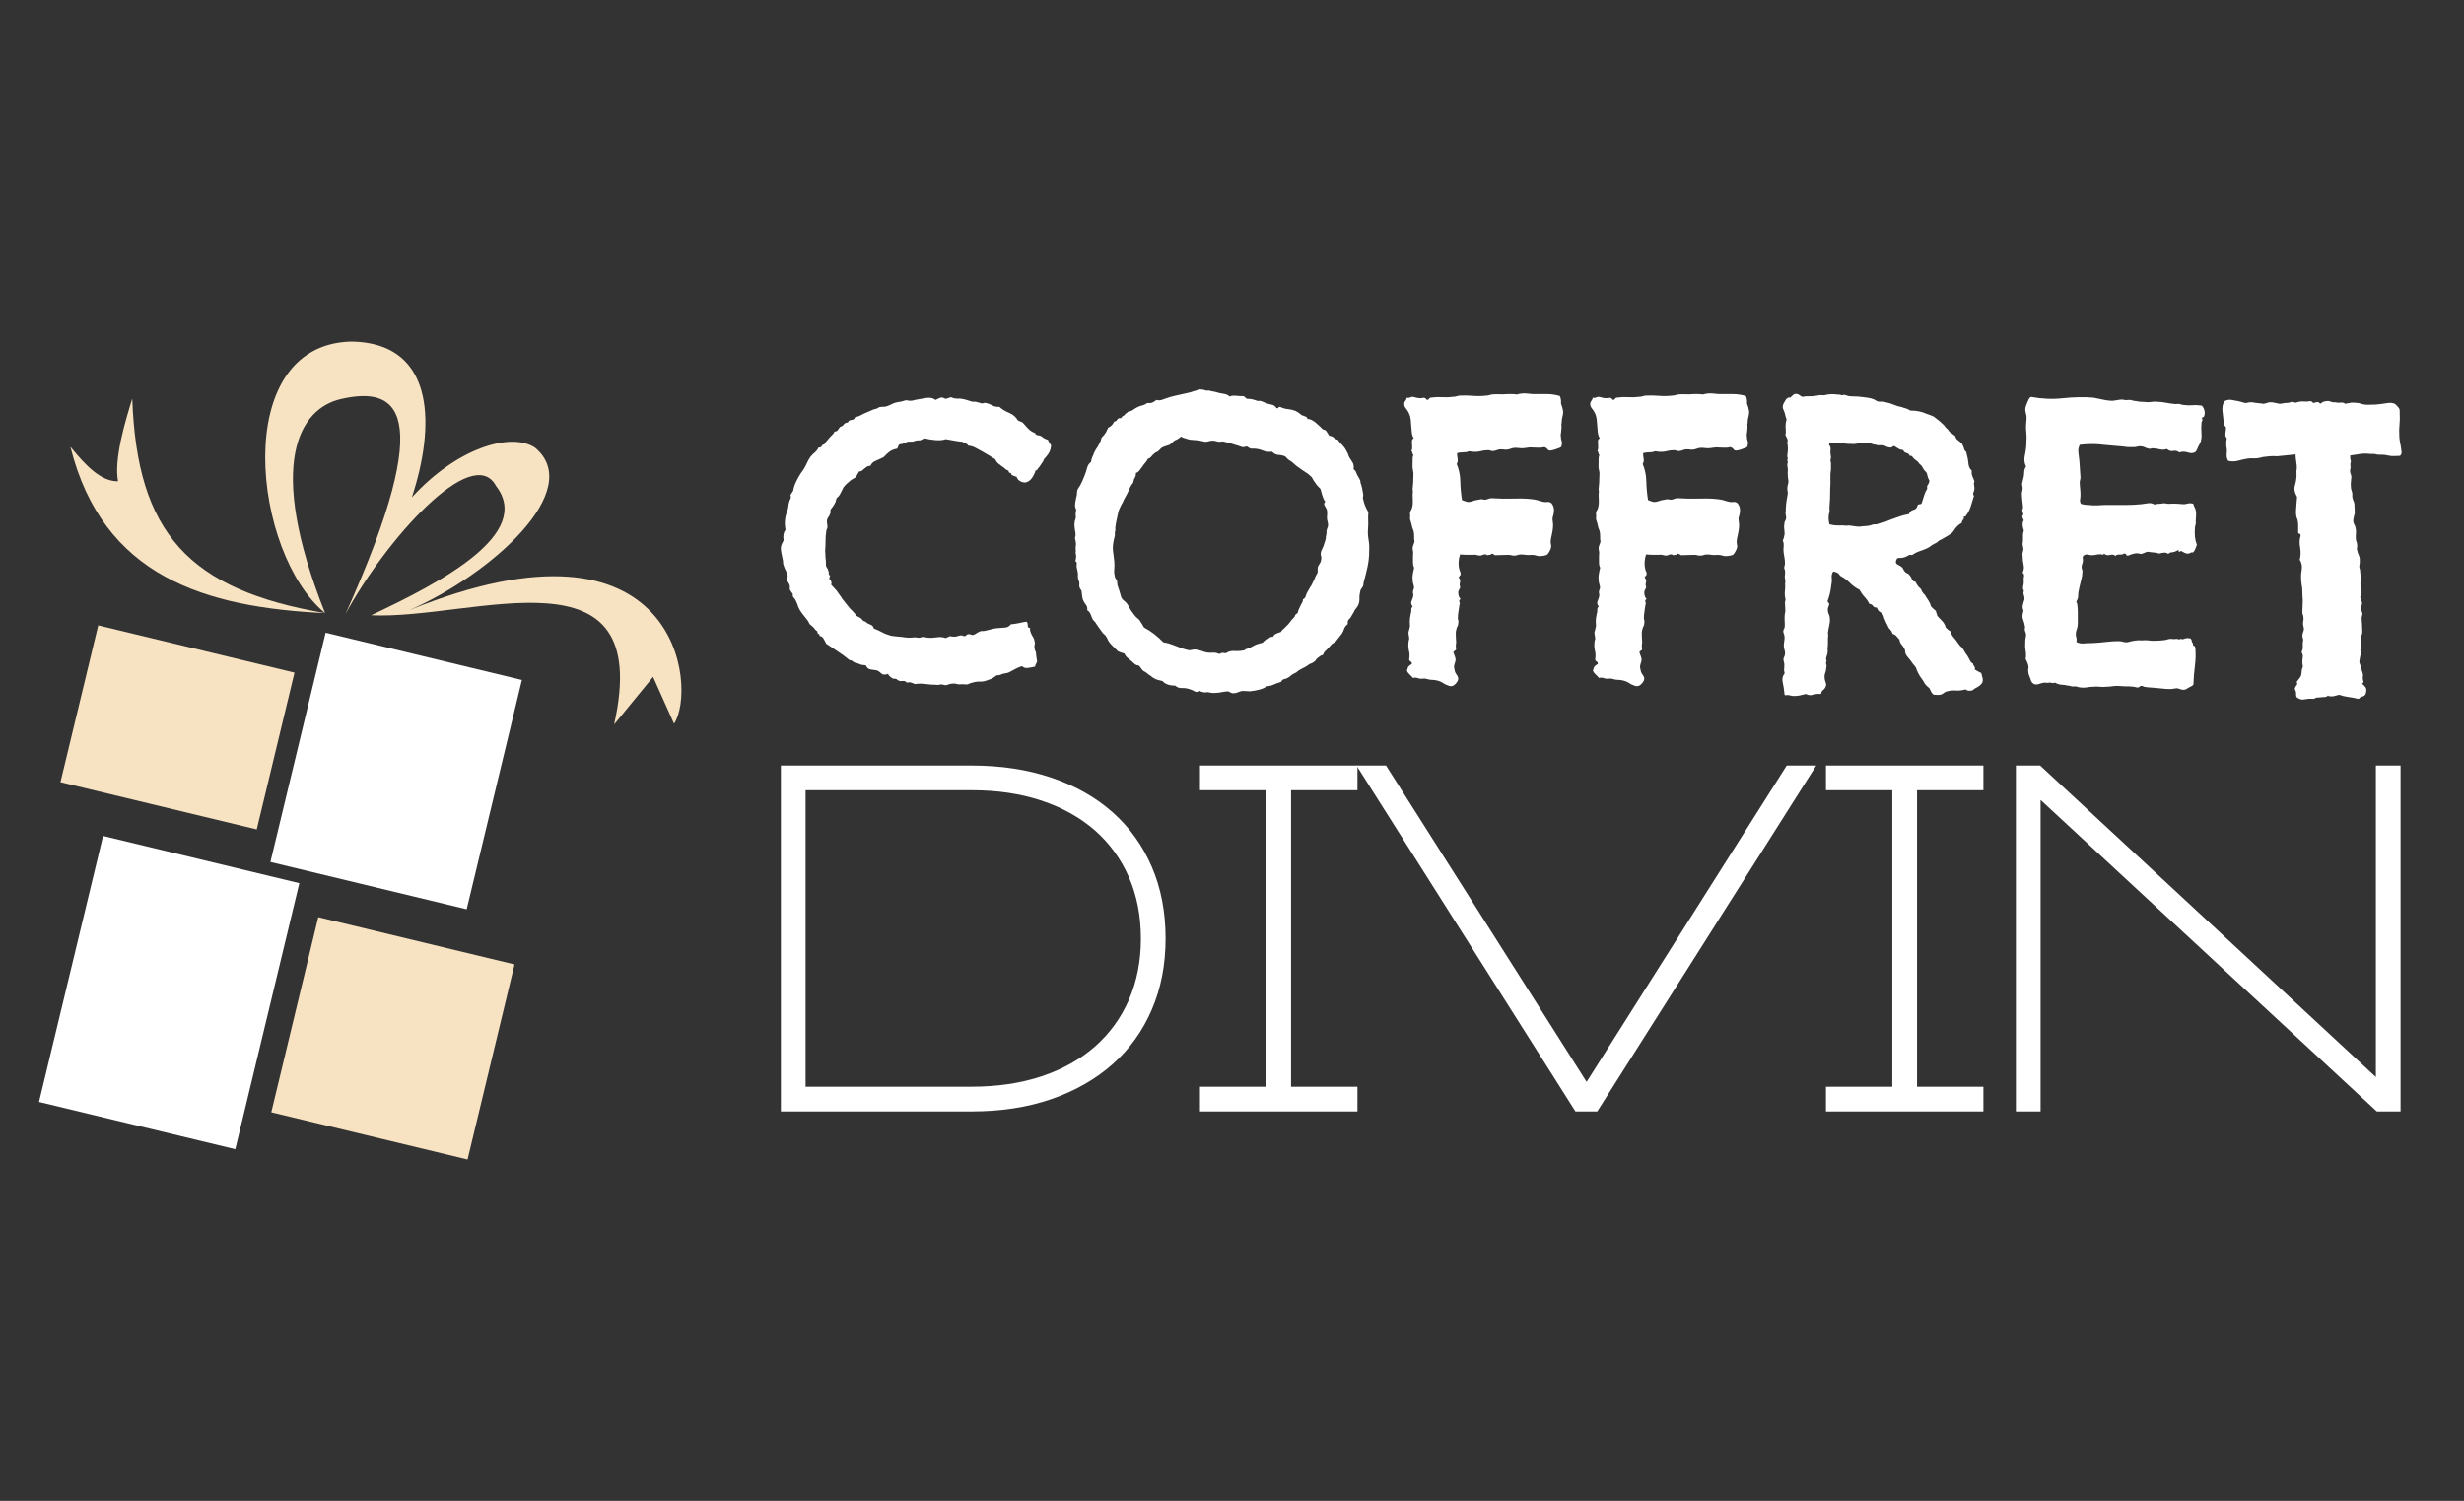 <?xml version="1.0" encoding="utf-8"?>
<!-- Generator: Adobe Illustrator 16.0.0, SVG Export Plug-In . SVG Version: 6.00 Build 0)  -->
<!DOCTYPE svg PUBLIC "-//W3C//DTD SVG 1.1//EN" "http://www.w3.org/Graphics/SVG/1.1/DTD/svg11.dtd">
<svg version="1.1" id="Calque_1" xmlns="http://www.w3.org/2000/svg" xmlns:xlink="http://www.w3.org/1999/xlink" x="0px" y="0px"
	 width="124.75px" height="75.99px" viewBox="0 0 124.75 75.99" enable-background="new 0 0 124.75 75.99" xml:space="preserve">
<rect x="0" y="0" width="124.75" height="75.99" fill="#333333" stroke="none"/>
<g>
	<g>
		<path fill-rule="evenodd" clip-rule="evenodd" fill="#F7E3C2" d="M17.735,17.293c0.295,0.001,0.572,0.022,0.83,0.062
			c3.327,0.514,3.495,4.139,2.287,7.828c2.208-2.433,4.956-3.341,6.228-2.523c2.581,2.13-2.209,6.426-6.357,8.234
			c13.699-5.566,14.584,4.009,13.403,5.749l-1.061-2.373l-1.973,2.412c2.073-9.226-7.125-5.285-12.305-5.53
			c3.568-1.671,8.209-4.126,6.324-6.55c-1.18-2.206-5.611,2.752-7.619,6.489c4.74-10.544,2.54-11.52-0.23-10.888
			c-2.082,0.475-3.833,3.218-0.804,10.838C12.797,28.051,11.612,17.495,17.735,17.293z"/>
		<path fill-rule="evenodd" clip-rule="evenodd" fill="#F7E3C2" d="M3.564,22.62c0.815,1.008,1.567,1.759,2.412,1.748
			c-0.212-1.108,0.354-3.008,0.72-4.184c0.241,6.808,2.855,9.676,9.762,10.859C10.399,30.755,5.208,29.211,3.564,22.62z"/>
	</g>
	
		<rect x="3.872" y="32.738" transform="matrix(-0.972 -0.234 0.234 -0.972 9.102 74.722)" fill-rule="evenodd" clip-rule="evenodd" fill="#F7E3C2" width="10.224" height="8.167"/>
	
		<rect x="14.941" y="33.055" transform="matrix(-0.972 -0.234 0.234 -0.972 30.416 81.663)" fill-rule="evenodd" clip-rule="evenodd" fill="#FFFFFF" width="10.224" height="11.944"/>
	
		<rect x="3.458" y="43.316" transform="matrix(-0.972 -0.234 0.234 -0.972 5.138 101.098)" fill-rule="evenodd" clip-rule="evenodd" fill="#FFFFFF" width="10.224" height="13.857"/>
	
		<rect x="14.772" y="47.481" transform="matrix(-0.972 -0.234 0.234 -0.972 26.92 108.316)" fill-rule="evenodd" clip-rule="evenodd" fill="#F7E3C2" width="10.223" height="10.162"/>
</g>
<g>
	<g>
		<path fill="#FFFFFF" d="M53.218,22.561c-0.012,0.116-0.038,0.216-0.077,0.299c-0.038,0.083-0.09,0.163-0.154,0.241
			c-0.09,0.09-0.141,0.157-0.153,0.202c-0.013,0.045-0.033,0.081-0.058,0.106c-0.064,0.09-0.103,0.147-0.115,0.173
			c-0.014,0.026-0.026,0.045-0.039,0.058c-0.052,0.052-0.087,0.096-0.106,0.135s-0.048,0.052-0.087,0.039
			c-0.026,0.116-0.084,0.241-0.173,0.375c-0.09,0.135-0.206,0.215-0.347,0.241c-0.09,0-0.177-0.022-0.259-0.067
			c-0.084-0.045-0.145-0.119-0.183-0.222c-0.052-0.012-0.094-0.025-0.125-0.039c-0.033-0.013-0.075-0.032-0.125-0.058
			c-0.013-0.064-0.042-0.099-0.086-0.105c-0.045-0.006-0.068-0.042-0.068-0.106c-0.077-0.025-0.138-0.061-0.183-0.106
			s-0.1-0.087-0.164-0.125c-0.051-0.039-0.109-0.083-0.173-0.135c-0.064-0.051-0.116-0.122-0.154-0.212
			c-0.103-0.064-0.205-0.128-0.309-0.192c-0.103-0.064-0.212-0.128-0.327-0.193c-0.103-0.051-0.215-0.112-0.337-0.183
			c-0.123-0.07-0.253-0.112-0.395-0.125c-0.025-0.051-0.067-0.086-0.125-0.105c-0.058-0.02-0.113-0.049-0.165-0.087
			c-0.142-0.013-0.279-0.032-0.414-0.058c-0.135-0.026-0.279-0.051-0.434-0.077c-0.142,0.051-0.318,0.067-0.529,0.048
			c-0.212-0.019-0.388-0.048-0.53-0.086c-0.039,0-0.077,0.013-0.115,0.039c-0.039,0.026-0.083,0.045-0.135,0.058
			c-0.103,0-0.176,0.006-0.221,0.02s-0.081,0.025-0.106,0.038c-0.052,0.013-0.103,0.016-0.154,0.01
			c-0.051-0.006-0.103-0.003-0.154,0.009c-0.064,0.025-0.122,0.052-0.174,0.077c-0.051,0.026-0.108,0.039-0.173,0.039
			c-0.064,0.013-0.103,0.048-0.115,0.105c-0.013,0.058-0.032,0.1-0.058,0.125c-0.153,0.027-0.282,0.078-0.385,0.154
			c-0.103,0.078-0.199,0.167-0.289,0.27c-0.181,0.09-0.325,0.158-0.434,0.203c-0.109,0.045-0.189,0.125-0.241,0.241
			c-0.077,0-0.138,0.016-0.183,0.048c-0.046,0.032-0.087,0.064-0.125,0.096c-0.039,0.032-0.077,0.064-0.115,0.096
			c-0.039,0.032-0.09,0.048-0.155,0.048c-0.038,0.064-0.07,0.122-0.096,0.173c-0.025,0.052-0.058,0.097-0.096,0.135
			c-0.141,0.077-0.228,0.132-0.26,0.164c-0.032,0.032-0.081,0.074-0.145,0.125c-0.051,0.051-0.086,0.087-0.106,0.106
			c-0.019,0.019-0.047,0.054-0.086,0.105c-0.039,0.078-0.086,0.174-0.144,0.289c-0.058,0.116-0.125,0.199-0.203,0.25
			c-0.026,0.128-0.064,0.234-0.116,0.317c-0.051,0.084-0.109,0.164-0.173,0.241c-0.026,0.039-0.032,0.077-0.02,0.116
			c0.013,0.039,0.007,0.077-0.019,0.115c-0.013,0.052-0.039,0.103-0.077,0.154c-0.039,0.051-0.064,0.103-0.077,0.154
			c-0.013,0.065-0.013,0.125,0,0.183c0.013,0.058,0.019,0.113,0.019,0.164s-0.01,0.093-0.029,0.125
			c-0.019,0.032-0.029,0.067-0.029,0.105c-0.026,0.154-0.038,0.321-0.038,0.501s-0.007,0.34-0.02,0.481
			c0,0.052,0.003,0.112,0.01,0.183c0.006,0.07,0.01,0.138,0.01,0.202c0.012,0.064,0.019,0.132,0.019,0.203c0,0.07,0,0.125,0,0.163
			c0.013,0.052,0.032,0.094,0.058,0.125c0.025,0.033,0.044,0.074,0.058,0.125c0.025,0.051,0.035,0.103,0.029,0.154
			s0.016,0.09,0.067,0.116c-0.051,0.115-0.048,0.192,0.009,0.231c0.058,0.039,0.074,0.115,0.048,0.231
			c0.078,0.09,0.145,0.164,0.203,0.222c0.058,0.058,0.093,0.1,0.105,0.125c0.077,0.116,0.131,0.193,0.164,0.231
			c0.032,0.038,0.061,0.083,0.087,0.134c0.051,0.065,0.112,0.142,0.183,0.231c0.07,0.09,0.138,0.174,0.202,0.25
			c0.064,0.065,0.112,0.113,0.145,0.145c0.031,0.031,0.074,0.08,0.125,0.144c0.039,0.065,0.083,0.106,0.135,0.126
			c0.051,0.019,0.109,0.054,0.173,0.105c0.025,0.026,0.051,0.055,0.077,0.086c0.025,0.033,0.071,0.055,0.135,0.068
			c0.064,0.064,0.145,0.112,0.241,0.145c0.096,0.033,0.157,0.099,0.183,0.203c0.142,0.051,0.276,0.112,0.405,0.183
			c0.127,0.071,0.282,0.131,0.462,0.183c0.179,0.026,0.323,0.042,0.433,0.049c0.109,0.006,0.189,0.016,0.241,0.029
			c0.102,0.012,0.189,0.019,0.26,0.019c0.07,0,0.164-0.006,0.279-0.019c0.141,0.026,0.237,0.029,0.289,0.01
			c0.052-0.02,0.097-0.03,0.135-0.03c0.038,0,0.077,0.007,0.115,0.02c0.038,0.012,0.077,0.019,0.116,0.019
			c0.154,0.014,0.305,0.007,0.452-0.019c0.148-0.026,0.299-0.013,0.453,0.039c0.039-0.013,0.074-0.029,0.106-0.049
			c0.032-0.019,0.074-0.035,0.126-0.047c0.14,0.038,0.271,0.035,0.395-0.01c0.122-0.045,0.215-0.041,0.279,0.01
			c0.063,0,0.106-0.013,0.124-0.039c0.02-0.026,0.049-0.045,0.088-0.058c0.063-0.012,0.108-0.01,0.134,0.009
			c0.026,0.02,0.064,0.029,0.116,0.029c0.063-0.013,0.122-0.038,0.173-0.077s0.109-0.07,0.174-0.096
			c0.038-0.025,0.079-0.035,0.124-0.029s0.094,0.003,0.145-0.01c0.167-0.039,0.299-0.07,0.396-0.096
			c0.096-0.025,0.176-0.039,0.241-0.039c0.128-0.012,0.253-0.021,0.375-0.029c0.122-0.006,0.221-0.06,0.298-0.164
			c0.218-0.025,0.379-0.051,0.481-0.077c0.103-0.026,0.205-0.045,0.309-0.058c0.051,0.039,0.073,0.1,0.066,0.184
			c-0.006,0.083,0.036,0.131,0.126,0.144c-0.013,0.065-0.013,0.113,0,0.145s0.025,0.067,0.039,0.106
			c0.025,0.064,0.06,0.132,0.106,0.202c0.044,0.071,0.073,0.158,0.087,0.26c0.012,0.039,0.012,0.075,0,0.106
			c-0.014,0.033-0.02,0.068-0.02,0.106c0.013,0.127,0.029,0.205,0.048,0.23c0.019,0.026,0.029,0.052,0.029,0.077
			c0.012,0.141,0.025,0.244,0.038,0.309c0.013,0.064,0.02,0.115,0.02,0.154c-0.013,0.039-0.033,0.08-0.058,0.125
			c-0.026,0.045-0.039,0.086-0.039,0.125c-0.103,0.026-0.222,0.048-0.357,0.068c-0.134,0.019-0.234-0.01-0.298-0.087
			c-0.104,0.027-0.19,0.059-0.26,0.097c-0.071,0.039-0.158,0.083-0.261,0.135c-0.103,0.064-0.189,0.103-0.26,0.115
			c-0.07,0.013-0.137,0.026-0.202,0.039c-0.051,0.025-0.1,0.045-0.144,0.057c-0.045,0.013-0.101,0.019-0.165,0.019
			c-0.064,0.051-0.128,0.096-0.192,0.135c-0.065,0.039-0.142,0.071-0.231,0.096c-0.154,0.065-0.289,0.093-0.404,0.087
			c-0.116-0.006-0.218,0.002-0.308,0.028c-0.064,0.013-0.125,0.029-0.183,0.048c-0.058,0.02-0.112,0.042-0.164,0.067
			c-0.115,0-0.196-0.003-0.24-0.01c-0.045-0.006-0.086-0.002-0.125,0.01c-0.065,0-0.132-0.01-0.203-0.029
			c-0.07-0.019-0.138-0.022-0.202-0.01c-0.052,0-0.103,0.01-0.154,0.029c-0.052,0.02-0.109,0.035-0.173,0.049
			c-0.039,0-0.077-0.007-0.115-0.02c-0.039-0.013-0.084-0.019-0.136-0.019c-0.025,0-0.061,0.006-0.105,0.019s-0.081,0.013-0.106,0
			c-0.18,0-0.363-0.013-0.549-0.038c-0.186-0.026-0.369-0.026-0.549,0c-0.142-0.065-0.234-0.094-0.279-0.087s-0.094,0.01-0.145,0.01
			c-0.038-0.064-0.109-0.09-0.212-0.077c-0.103,0.013-0.187-0.006-0.25-0.058c-0.039-0.038-0.077-0.058-0.116-0.058
			s-0.071,0-0.096,0c-0.129-0.064-0.219-0.147-0.27-0.25c-0.026,0.025-0.064,0.038-0.115,0.038c-0.052,0-0.096,0-0.135,0
			c-0.064-0.038-0.116-0.077-0.154-0.115s-0.09-0.07-0.154-0.096c-0.115-0.013-0.224-0.029-0.327-0.048
			c-0.103-0.02-0.18-0.087-0.231-0.202c-0.051-0.013-0.096-0.02-0.135-0.02c-0.038,0-0.077-0.006-0.115-0.019
			c-0.116-0.051-0.196-0.08-0.241-0.086c-0.045-0.006-0.086-0.022-0.125-0.048c-0.064-0.051-0.113-0.08-0.145-0.086
			c-0.033-0.006-0.055-0.01-0.067-0.01c-0.218-0.179-0.427-0.334-0.626-0.462c-0.199-0.128-0.382-0.25-0.549-0.366
			c-0.051-0.09-0.096-0.173-0.135-0.251c-0.038-0.076-0.109-0.128-0.212-0.154c0.013-0.051-0.003-0.083-0.048-0.096
			c-0.045-0.013-0.062-0.051-0.048-0.115c-0.051-0.039-0.096-0.077-0.134-0.115c-0.013-0.013-0.02-0.026-0.02-0.039
			c-0.052-0.064-0.106-0.116-0.164-0.155c-0.058-0.038-0.094-0.077-0.106-0.115c-0.025-0.064-0.064-0.128-0.116-0.192
			c-0.051-0.064-0.103-0.128-0.154-0.193c-0.18-0.218-0.289-0.411-0.327-0.578c-0.064-0.167-0.122-0.272-0.173-0.317
			s-0.071-0.113-0.058-0.203c-0.026-0.039-0.051-0.074-0.077-0.105c-0.026-0.033-0.052-0.074-0.077-0.125
			c0.013-0.115,0.003-0.206-0.029-0.27c-0.033-0.064-0.074-0.128-0.125-0.193c0.012-0.064,0.025-0.112,0.039-0.145
			c0.013-0.032,0.013-0.086,0-0.164c-0.026-0.064-0.058-0.131-0.097-0.203c-0.038-0.07-0.071-0.15-0.096-0.241
			c-0.026-0.063-0.035-0.112-0.029-0.144s-0.003-0.099-0.029-0.202c-0.013-0.064-0.033-0.157-0.058-0.279
			c-0.026-0.122-0.033-0.228-0.02-0.318c0.013-0.064,0.032-0.122,0.058-0.173c0.026-0.052,0.051-0.103,0.077-0.154
			c-0.039-0.218-0.006-0.398,0.096-0.539c-0.064-0.309-0.038-0.617,0.077-0.925c0.039-0.09,0.061-0.179,0.067-0.27
			c0.006-0.09,0.022-0.167,0.048-0.231c0-0.026,0.016-0.064,0.048-0.116s0.036-0.122,0.01-0.212
			c0.026-0.039,0.048-0.074,0.067-0.106c0.019-0.032,0.042-0.067,0.068-0.105c0.025-0.154,0.073-0.305,0.144-0.453
			c0.07-0.147,0.15-0.292,0.241-0.433c0.128-0.167,0.224-0.324,0.289-0.472c0.064-0.148,0.134-0.273,0.212-0.376
			c0.064-0.077,0.134-0.147,0.212-0.211c0.077-0.064,0.141-0.148,0.192-0.251c0.077,0.013,0.128-0.009,0.154-0.067
			c0.026-0.058,0.071-0.086,0.135-0.086c0.012-0.051,0.058-0.115,0.135-0.192c0.103-0.128,0.186-0.222,0.25-0.279
			c0.064-0.058,0.109-0.119,0.135-0.183c0.077,0,0.132-0.025,0.164-0.077c0.032-0.051,0.068-0.103,0.106-0.154
			c0.089-0.025,0.154-0.067,0.192-0.125c0.038-0.058,0.109-0.093,0.212-0.106c0.025-0.077,0.087-0.118,0.183-0.125
			c0.096-0.006,0.157-0.054,0.183-0.144c0.103-0.013,0.205-0.048,0.308-0.106c0.103-0.058,0.205-0.105,0.308-0.145
			c0.052-0.025,0.103-0.048,0.154-0.067c0.051-0.019,0.103-0.042,0.154-0.067c0.115-0.026,0.186-0.049,0.212-0.067
			c0.025-0.02,0.051-0.035,0.077-0.048c0.051-0.013,0.109-0.02,0.173-0.02s0.128-0.006,0.192-0.019
			c0.077-0.026,0.154-0.058,0.231-0.096c0.077-0.039,0.154-0.07,0.231-0.097c0.039-0.012,0.086-0.022,0.144-0.029
			c0.058-0.006,0.113-0.016,0.165-0.028c0.051-0.013,0.105-0.029,0.163-0.049c0.058-0.019,0.125-0.016,0.202,0.01
			c0.039,0,0.081,0,0.126,0s0.105-0.013,0.183-0.039c0.141-0.025,0.32-0.058,0.539-0.096c0.218-0.038,0.385-0.006,0.501,0.096
			c0.077-0.038,0.154-0.074,0.231-0.106c0.077-0.032,0.167-0.016,0.27,0.048c0.039,0,0.08-0.01,0.125-0.029
			c0.045-0.02,0.093-0.035,0.145-0.048c0.038,0,0.074,0.009,0.105,0.028c0.032,0.02,0.074,0.029,0.126,0.029
			c0.063,0.013,0.118,0.017,0.164,0.01c0.044-0.006,0.099-0.003,0.164,0.01c0.09,0.013,0.173,0.032,0.25,0.058
			c0.077,0.026,0.16,0.052,0.25,0.078c0.052,0.012,0.099,0.016,0.144,0.009c0.045-0.006,0.094,0.003,0.145,0.029
			c0.039,0,0.08,0.009,0.125,0.029s0.08,0.029,0.106,0.029c0.038,0,0.077-0.006,0.115-0.02c0.038-0.013,0.07-0.013,0.097,0
			c0.115,0.026,0.224,0.067,0.327,0.125c0.103,0.058,0.218,0.08,0.347,0.067c0.141,0.129,0.308,0.231,0.5,0.309
			c0.192,0.077,0.34,0.206,0.443,0.385c0.038,0.013,0.077,0.029,0.115,0.048s0.077,0.036,0.116,0.048
			c0.089,0.103,0.183,0.206,0.278,0.309c0.097,0.103,0.215,0.18,0.357,0.231c0.025,0.064,0.067,0.1,0.125,0.106
			c0.058,0.007,0.119,0.022,0.183,0.048c0.09,0.077,0.163,0.125,0.221,0.145c0.058,0.02,0.1,0.036,0.125,0.048
			c0.025,0.064,0.051,0.116,0.077,0.154C53.167,22.464,53.192,22.509,53.218,22.561z"/>
		<path fill="#FFFFFF" d="M69.319,27.935c0,0.257-0.029,0.516-0.087,0.779s-0.119,0.511-0.184,0.742
			c-0.012,0.038-0.02,0.077-0.02,0.116c0,0.038-0.006,0.07-0.019,0.096c-0.013,0.038-0.035,0.077-0.067,0.116
			c-0.031,0.038-0.055,0.077-0.066,0.115c-0.04,0.155-0.056,0.29-0.049,0.405c0.006,0.115-0.017,0.23-0.067,0.346
			c-0.064,0.103-0.109,0.167-0.136,0.193c-0.025,0.026-0.051,0.071-0.076,0.135c-0.064,0.103-0.116,0.19-0.154,0.26
			c-0.039,0.07-0.084,0.119-0.135,0.144c0,0.026-0.007,0.055-0.02,0.087c-0.013,0.032-0.013,0.074,0,0.125
			c-0.103,0.077-0.17,0.17-0.202,0.279c-0.032,0.109-0.093,0.215-0.183,0.317c-0.077,0.09-0.125,0.151-0.145,0.184
			c-0.02,0.032-0.042,0.061-0.067,0.086c-0.038,0.039-0.077,0.067-0.116,0.086c-0.038,0.02-0.076,0.048-0.115,0.087
			c-0.104,0.127-0.192,0.224-0.27,0.289c-0.077,0.064-0.129,0.141-0.154,0.231c-0.09,0.025-0.153,0.058-0.192,0.096
			c-0.104,0.077-0.161,0.131-0.174,0.163c-0.012,0.033-0.032,0.055-0.058,0.068c-0.077,0.064-0.141,0.104-0.192,0.116
			c-0.051,0.013-0.09,0.032-0.116,0.058c-0.076,0.065-0.18,0.125-0.308,0.183c-0.128,0.059-0.231,0.126-0.309,0.203
			c-0.14,0.065-0.233,0.119-0.278,0.164c-0.045,0.045-0.093,0.08-0.145,0.106c-0.064,0.038-0.132,0.064-0.202,0.077
			c-0.071,0.013-0.119,0.058-0.145,0.134c-0.167,0.051-0.298,0.1-0.395,0.145c-0.097,0.045-0.216,0.074-0.356,0.086
			c-0.064,0.063-0.183,0.119-0.356,0.164s-0.331,0.074-0.473,0.086c-0.063,0-0.127-0.004-0.192-0.01
			c-0.063-0.006-0.128-0.009-0.192-0.009c-0.076,0.013-0.151,0.035-0.222,0.067c-0.069,0.032-0.138,0.048-0.202,0.048
			c-0.05,0.013-0.099,0.006-0.144-0.019c-0.045-0.026-0.101-0.051-0.164-0.077c-0.142,0.013-0.257,0.029-0.347,0.048
			c-0.091,0.019-0.174,0.029-0.251,0.029c-0.076,0.013-0.157,0.013-0.24,0c-0.084-0.013-0.157-0.026-0.221-0.039
			c-0.026,0.025-0.088,0.029-0.184,0.01c-0.097-0.02-0.157-0.042-0.184-0.067c-0.09,0.064-0.18,0.07-0.269,0.019
			c-0.09-0.051-0.18-0.09-0.27-0.115c-0.128-0.039-0.254-0.055-0.376-0.049c-0.122,0.006-0.234-0.035-0.336-0.125
			c-0.296,0-0.508-0.076-0.636-0.231c-0.18-0.038-0.295-0.07-0.347-0.096c-0.052-0.026-0.109-0.058-0.173-0.097
			c-0.052-0.051-0.097-0.086-0.135-0.105c-0.039-0.02-0.077-0.049-0.115-0.087c-0.065-0.051-0.113-0.083-0.145-0.096
			c-0.032-0.013-0.061-0.032-0.086-0.058c-0.04-0.039-0.074-0.083-0.106-0.135c-0.032-0.05-0.067-0.089-0.105-0.115
			c-0.065,0-0.12-0.017-0.165-0.049c-0.045-0.031-0.099-0.08-0.163-0.144c-0.064-0.051-0.139-0.112-0.222-0.184
			c-0.084-0.07-0.138-0.144-0.164-0.221c-0.077-0.025-0.154-0.051-0.231-0.077c-0.077-0.026-0.135-0.064-0.173-0.116
			c-0.103-0.103-0.186-0.186-0.25-0.25c-0.064-0.064-0.115-0.127-0.154-0.192c-0.064-0.141-0.115-0.234-0.153-0.279
			c-0.039-0.045-0.084-0.087-0.135-0.125c-0.103-0.141-0.187-0.257-0.25-0.347s-0.116-0.167-0.154-0.231
			c-0.052-0.038-0.091-0.083-0.115-0.134c-0.027-0.051-0.049-0.106-0.068-0.164c-0.019-0.058-0.045-0.113-0.077-0.164
			c-0.031-0.051-0.073-0.09-0.125-0.116c0.013-0.115-0.01-0.208-0.067-0.279c-0.058-0.07-0.106-0.15-0.145-0.241
			c-0.026-0.064-0.042-0.135-0.048-0.212c-0.006-0.077-0.016-0.161-0.029-0.25c-0.026-0.038-0.052-0.08-0.077-0.125
			c-0.027-0.044-0.039-0.093-0.039-0.145c0.012-0.089,0.01-0.161-0.01-0.212c-0.019-0.051-0.036-0.096-0.048-0.134
			c-0.013-0.064-0.016-0.123-0.01-0.174s0.003-0.103-0.01-0.154l-0.058-0.289c0-0.039,0.003-0.086,0.009-0.145
			c0.007-0.058-0.016-0.099-0.067-0.125c0.026-0.127,0.039-0.217,0.039-0.269c-0.026-0.116-0.036-0.184-0.029-0.203
			c0.007-0.02,0.01-0.036,0.01-0.048c-0.014-0.103-0.014-0.193,0-0.27c0.013-0.077,0.006-0.173-0.02-0.289
			c-0.026-0.051-0.029-0.103-0.009-0.154c0.019-0.051,0.022-0.122,0.009-0.212c-0.026-0.142-0.042-0.25-0.047-0.328
			c-0.007-0.077-0.004-0.141,0.009-0.192c0-0.051,0.01-0.097,0.029-0.135c0.019-0.038,0.029-0.083,0.029-0.134
			c-0.014-0.128-0.014-0.215,0-0.26c0.013-0.045,0.019-0.08,0.019-0.105c-0.013-0.039-0.026-0.078-0.039-0.116
			c-0.013-0.039-0.019-0.071-0.019-0.096c0-0.064,0.006-0.132,0.019-0.203c0.013-0.07,0.026-0.138,0.039-0.202
			c0.025-0.077,0.039-0.154,0.039-0.231c0-0.077,0.012-0.142,0.038-0.193c0.103-0.154,0.176-0.286,0.222-0.395
			c0.044-0.109,0.086-0.208,0.125-0.298c0.051-0.128,0.093-0.256,0.125-0.385s0.1-0.231,0.202-0.308
			c0.013-0.103,0.035-0.186,0.067-0.251c0.032-0.064,0.062-0.134,0.087-0.212c0.064-0.127,0.112-0.212,0.145-0.25
			c0.032-0.038,0.061-0.089,0.087-0.154c0.064-0.103,0.103-0.183,0.116-0.241c0.012-0.058,0.025-0.099,0.039-0.125
			c0.103-0.103,0.176-0.196,0.221-0.279c0.045-0.083,0.08-0.157,0.106-0.222c0.128-0.051,0.23-0.154,0.308-0.308
			c0.077-0.013,0.128-0.048,0.154-0.105s0.09-0.08,0.192-0.068c0.026-0.063,0.083-0.115,0.173-0.154
			c0.026-0.051,0.055-0.083,0.087-0.096c0.032-0.013,0.061-0.038,0.087-0.076c0.103-0.013,0.189-0.045,0.26-0.097
			s0.145-0.097,0.222-0.135c0.077-0.039,0.157-0.067,0.241-0.087c0.083-0.019,0.17-0.061,0.26-0.125
			c0.115,0.013,0.205,0.003,0.269-0.029c0.064-0.031,0.129-0.073,0.193-0.125c0.089,0.026,0.176,0.026,0.26,0
			c0.083-0.025,0.157-0.051,0.221-0.077c0.103-0.038,0.229-0.077,0.376-0.115s0.292-0.07,0.433-0.097
			c0.103-0.025,0.202-0.048,0.299-0.067c0.096-0.019,0.195-0.048,0.299-0.087c0.103-0.025,0.167-0.045,0.193-0.058
			c0.024-0.012,0.051-0.019,0.076-0.019c0.026-0.012,0.058-0.016,0.096-0.01c0.039,0.007,0.078,0.01,0.116,0.01
			c0.103,0.039,0.167,0.055,0.193,0.048c0.025-0.006,0.051-0.009,0.076-0.009c0.129,0.038,0.219,0.058,0.27,0.058
			c0.218,0.064,0.386,0.103,0.501,0.115c0.115,0.013,0.212,0.058,0.288,0.135c0.091-0.038,0.196-0.051,0.318-0.038
			s0.234,0.019,0.337,0.019c0.064,0,0.109,0.019,0.135,0.058c0.026,0.038,0.058,0.064,0.097,0.077c0.142,0,0.27,0.02,0.385,0.058
			c0.09,0.039,0.161,0.055,0.213,0.048c0.051-0.006,0.09-0.003,0.115,0.01c0.038,0.013,0.08,0.029,0.125,0.048
			s0.08,0.036,0.105,0.048c0.115,0.039,0.222,0.067,0.318,0.086c0.096,0.02,0.176,0.081,0.241,0.183
			c0.051,0,0.082-0.016,0.096-0.048c0.013-0.032,0.051-0.035,0.115-0.009c0.103,0.051,0.222,0.083,0.356,0.096
			c0.135,0.013,0.267,0.045,0.396,0.096c0.114,0.064,0.188,0.113,0.221,0.145c0.032,0.032,0.061,0.055,0.088,0.067
			c0.063,0.027,0.125,0.049,0.183,0.068c0.058,0.019,0.093,0.061,0.104,0.125c0.065,0,0.119,0.009,0.164,0.029
			c0.045,0.019,0.088,0.042,0.125,0.067c0.065,0.038,0.123,0.083,0.174,0.134c0.052,0.052,0.109,0.103,0.174,0.154
			c0.076,0.09,0.138,0.142,0.183,0.154s0.08,0.026,0.105,0.039c0.038,0.051,0.071,0.1,0.097,0.145s0.052,0.086,0.077,0.125
			c0.103,0.013,0.18,0.045,0.23,0.096c0.052,0.052,0.122,0.09,0.212,0.116c0.064,0.103,0.142,0.192,0.231,0.27
			c0.09,0.103,0.145,0.176,0.164,0.221s0.041,0.087,0.066,0.125c0.026,0.038,0.046,0.081,0.059,0.125
			c0.013,0.045,0.032,0.094,0.058,0.145c0.038,0.064,0.09,0.144,0.154,0.241c0.063,0.096,0.084,0.215,0.058,0.356
			c0.064,0.039,0.108,0.096,0.135,0.173c0.025,0.077,0.064,0.154,0.115,0.231c0.064,0.103,0.098,0.177,0.098,0.221
			c0,0.045,0.005,0.081,0.019,0.106c0.025,0.064,0.048,0.141,0.066,0.23c0.02,0.091,0.036,0.181,0.049,0.27
			c0.013,0.064,0.013,0.116,0,0.154c-0.013,0.039-0.013,0.078,0,0.116c0.026,0.129,0.062,0.248,0.106,0.356
			c0.045,0.109,0.099,0.215,0.163,0.318c-0.013,0.154-0.016,0.295-0.01,0.423c0.007,0.129,0.003,0.276-0.01,0.443
			s-0.004,0.343,0.029,0.53C69.322,27.514,69.332,27.716,69.319,27.935z M67.239,26.586c0-0.064-0.011-0.128-0.029-0.192
			c-0.019-0.064-0.028-0.128-0.028-0.193c0-0.064,0.002-0.125,0.01-0.183c0.006-0.058,0.003-0.119-0.01-0.183
			c-0.014-0.052-0.033-0.097-0.059-0.135c-0.025-0.039-0.051-0.083-0.077-0.135c-0.013-0.063-0.003-0.109,0.03-0.134
			c0.031-0.026,0.021-0.058-0.03-0.097c-0.038-0.077-0.073-0.167-0.105-0.27c-0.032-0.103-0.061-0.205-0.087-0.308
			c-0.09-0.09-0.147-0.151-0.174-0.183c-0.024-0.032-0.051-0.068-0.076-0.106c-0.077-0.103-0.125-0.176-0.144-0.221
			c-0.021-0.045-0.044-0.08-0.067-0.106c-0.092-0.09-0.194-0.17-0.309-0.241c-0.115-0.07-0.231-0.151-0.347-0.241
			c-0.065-0.038-0.12-0.08-0.165-0.125c-0.045-0.044-0.099-0.093-0.163-0.144c-0.128-0.077-0.208-0.135-0.24-0.173
			c-0.033-0.039-0.062-0.071-0.087-0.097c-0.104-0.051-0.219-0.08-0.347-0.086s-0.237-0.061-0.328-0.164
			c-0.167,0.026-0.333,0.004-0.5-0.067c-0.167-0.07-0.359-0.099-0.578-0.087c-0.039-0.012-0.07-0.029-0.097-0.047
			c-0.024-0.02-0.063-0.042-0.115-0.067c-0.103,0.039-0.186,0.048-0.25,0.028c-0.064-0.019-0.128-0.041-0.193-0.067
			c-0.05-0.013-0.095-0.025-0.134-0.038s-0.077-0.026-0.116-0.039c-0.09-0.026-0.18-0.051-0.269-0.078
			c-0.091-0.025-0.174-0.044-0.251-0.058c-0.115,0.026-0.212,0.026-0.289,0c-0.076-0.025-0.147-0.038-0.212-0.038
			s-0.132,0.009-0.202,0.029s-0.132,0.029-0.184,0.029c-0.191-0.051-0.368-0.08-0.529-0.087c-0.16-0.006-0.279-0.022-0.356-0.048
			c-0.064-0.025-0.125-0.045-0.183-0.058c-0.058-0.013-0.113-0.039-0.164-0.077c-0.039,0.051-0.074,0.083-0.105,0.096
			c-0.033,0.013-0.062,0.033-0.087,0.058c-0.09,0.026-0.161,0.067-0.212,0.125c-0.051,0.058-0.109,0.106-0.173,0.145
			c-0.064,0.025-0.132,0.048-0.202,0.067c-0.07,0.02-0.138,0.049-0.202,0.087c-0.026,0.026-0.052,0.051-0.077,0.078
			c-0.025,0.025-0.052,0.051-0.077,0.076c-0.026,0.026-0.058,0.045-0.096,0.058c-0.039,0.013-0.071,0.032-0.097,0.058
			c-0.064,0.051-0.119,0.105-0.164,0.163c-0.045,0.058-0.106,0.1-0.183,0.125c-0.026,0.065-0.067,0.129-0.125,0.193
			c-0.058,0.064-0.106,0.128-0.145,0.192c-0.051,0.064-0.1,0.128-0.145,0.192c-0.045,0.064-0.105,0.109-0.183,0.135
			c0,0.103-0.019,0.183-0.058,0.241c-0.039,0.058-0.064,0.139-0.077,0.241c-0.077,0.103-0.129,0.179-0.154,0.231
			c-0.027,0.051-0.051,0.109-0.078,0.173c-0.064,0.142-0.112,0.238-0.145,0.289c-0.032,0.052-0.061,0.103-0.086,0.154
			c-0.052,0.128-0.096,0.219-0.135,0.27c-0.051,0.103-0.089,0.183-0.115,0.241c-0.025,0.058-0.051,0.151-0.076,0.279
			c-0.027,0.128-0.055,0.266-0.087,0.414c-0.033,0.148-0.042,0.267-0.029,0.356c-0.026,0.09-0.036,0.158-0.029,0.203
			c0.007,0.045,0.003,0.086-0.009,0.125c-0.078,0.283-0.106,0.517-0.087,0.703c0.019,0.187,0.042,0.369,0.067,0.548
			c0.013,0.142,0.013,0.273,0,0.396c-0.013,0.122-0.007,0.228,0.02,0.317c0,0.051,0.012,0.1,0.038,0.145
			c0.026,0.045,0.051,0.087,0.077,0.125c0.013,0.065,0.02,0.119,0.02,0.164s0.013,0.1,0.039,0.164
			c0.051,0.141,0.09,0.263,0.115,0.366c0.026,0.103,0.051,0.173,0.078,0.212c0.038,0.051,0.079,0.093,0.125,0.125
			c0.044,0.032,0.086,0.074,0.125,0.125c0.038,0.051,0.07,0.103,0.096,0.154c0.026,0.051,0.058,0.11,0.097,0.174
			c0.077,0.103,0.125,0.17,0.145,0.202c0.02,0.033,0.042,0.062,0.067,0.087c0.039,0.051,0.08,0.094,0.125,0.125
			c0.045,0.032,0.087,0.074,0.125,0.125c0.038,0.051,0.073,0.106,0.105,0.164s0.068,0.119,0.106,0.184
			c0.192,0.103,0.366,0.215,0.52,0.336c0.154,0.123,0.309,0.26,0.462,0.414c0.167,0.026,0.331,0.071,0.491,0.135
			c0.161,0.065,0.312,0.123,0.453,0.174c0.051,0.013,0.106,0.029,0.164,0.048c0.058,0.019,0.119,0.036,0.184,0.048
			c0.051,0,0.103-0.006,0.154-0.02c0.052-0.013,0.109-0.019,0.173-0.019c0.117,0.013,0.215,0.035,0.299,0.067
			c0.083,0.032,0.176,0.061,0.279,0.086c0.115,0.014,0.225,0.016,0.327,0.01s0.205,0.016,0.309,0.068
			c0.063-0.039,0.118-0.059,0.163-0.059s0.1,0.007,0.163,0.02c0.129-0.09,0.276-0.128,0.443-0.116c0.167,0.013,0.334,0,0.501-0.038
			c0.064-0.051,0.108-0.077,0.135-0.077s0.051-0.006,0.077-0.019c0.089-0.039,0.167-0.077,0.231-0.116
			c0.063-0.039,0.135-0.07,0.211-0.096c0.039-0.013,0.084-0.025,0.136-0.039c0.051-0.013,0.096-0.025,0.135-0.038
			c0.063-0.077,0.115-0.122,0.153-0.135c0.039-0.013,0.07-0.026,0.097-0.039c0.039-0.026,0.077-0.055,0.115-0.086
			c0.039-0.032,0.09-0.042,0.154-0.03c0.039-0.077,0.093-0.131,0.164-0.163c0.07-0.033,0.15-0.062,0.24-0.087
			c0.025-0.051,0.052-0.086,0.077-0.105c0.025-0.02,0.051-0.042,0.077-0.067c0.063-0.064,0.116-0.116,0.154-0.155
			c0.038-0.038,0.064-0.064,0.077-0.077c0.09-0.128,0.192-0.25,0.309-0.366c0.012-0.064,0.035-0.105,0.067-0.125
			c0.031-0.02,0.06-0.042,0.086-0.067c0.013-0.064,0.031-0.125,0.058-0.183c0.025-0.058,0.052-0.113,0.076-0.164
			c0.026-0.063,0.056-0.119,0.088-0.164c0.031-0.045,0.049-0.106,0.049-0.183c0.063-0.026,0.104-0.067,0.125-0.125
			c0.019-0.058,0.041-0.119,0.067-0.183c0.076-0.141,0.13-0.238,0.163-0.289c0.032-0.051,0.061-0.096,0.087-0.135
			c0.026-0.051,0.045-0.093,0.058-0.125c0.013-0.032,0.031-0.067,0.058-0.106c0.051-0.141,0.09-0.231,0.116-0.27
			c0.025-0.039,0.045-0.07,0.058-0.096c0.013-0.051,0.015-0.106,0.01-0.164c-0.008-0.058,0.003-0.119,0.027-0.183
			c0.026-0.051,0.056-0.099,0.088-0.145c0.032-0.045,0.055-0.112,0.067-0.203c0.013-0.051,0.01-0.105-0.01-0.163
			c-0.02-0.058-0.022-0.119-0.01-0.183c0.012-0.051,0.032-0.103,0.058-0.154s0.052-0.109,0.077-0.174
			c0.025-0.089,0.055-0.18,0.087-0.27c0.031-0.09,0.041-0.154,0.028-0.192c0.025-0.09,0.038-0.157,0.038-0.202s0-0.08,0-0.106
			c0.014-0.064,0.03-0.115,0.049-0.154C67.229,26.682,67.239,26.637,67.239,26.586z"/>
		<path fill="#FFFFFF" d="M79.141,20.828c0,0.103-0.013,0.196-0.038,0.279c-0.025,0.084-0.038,0.183-0.038,0.299
			c-0.014,0.038-0.017,0.093-0.01,0.164c0.006,0.07,0.003,0.138-0.01,0.202c0,0.064-0.007,0.125-0.02,0.183s-0.013,0.106,0,0.145
			c0,0.09,0.013,0.167,0.039,0.231c0.025,0.063,0.025,0.134,0,0.212c0,0.063-0.029,0.105-0.087,0.125
			c-0.058,0.019-0.119,0.042-0.183,0.067c-0.064,0.025-0.142,0.048-0.232,0.067c-0.089,0.02-0.153,0.01-0.191-0.029
			c-0.052-0.077-0.116-0.122-0.192-0.134c-0.104,0.025-0.196,0.036-0.28,0.029c-0.083-0.006-0.183-0.01-0.298-0.01
			c-0.091-0.012-0.183-0.009-0.279,0.01c-0.097,0.019-0.196,0.029-0.299,0.029c-0.039,0-0.074-0.003-0.106-0.01
			c-0.031-0.006-0.067-0.009-0.105-0.009c-0.114-0.013-0.23,0.003-0.346,0.048c-0.116,0.045-0.238,0.055-0.366,0.029
			c-0.104-0.013-0.19-0.006-0.261,0.019c-0.07,0.026-0.138,0.045-0.202,0.058c-0.064,0.014-0.115,0.01-0.153-0.009
			c-0.039-0.02-0.091-0.029-0.154-0.029c-0.129,0-0.251,0.016-0.366,0.048c-0.115,0.033-0.257,0.042-0.424,0.029
			c-0.103-0.025-0.173-0.029-0.212-0.009c-0.038,0.02-0.07,0.029-0.096,0.029c-0.129,0.013-0.225,0.02-0.289,0.02
			s-0.122,0.012-0.174,0.039c0,0.076,0.01,0.167,0.029,0.27s0.003,0.192-0.048,0.27c0.115,0.27,0.177,0.558,0.183,0.866
			c0.006,0.309,0.035,0.629,0.086,0.963c0.039,0.013,0.091,0.032,0.155,0.058c0.063,0.026,0.121,0.039,0.173,0.039
			c0.063,0,0.138-0.016,0.222-0.048c0.083-0.032,0.176-0.054,0.279-0.067c0.103-0.026,0.173-0.032,0.212-0.02
			c0.038,0.013,0.069,0.02,0.096,0.02c0.064,0,0.125-0.013,0.184-0.039c0.058-0.025,0.118-0.038,0.183-0.038
			c0.372,0.025,0.765,0.032,1.176,0.019c0.41-0.013,0.756,0.006,1.039,0.058c0.063,0.013,0.122,0.028,0.173,0.048
			c0.052,0.019,0.109,0.035,0.174,0.048c0.09,0.026,0.173,0.032,0.25,0.019c0.077-0.013,0.147,0.007,0.212,0.058
			c0.142,0.167,0.167,0.392,0.077,0.674c-0.025,0.064-0.029,0.148-0.01,0.25c0.02,0.103,0.022,0.212,0.01,0.327
			c-0.013,0.128-0.032,0.247-0.059,0.356c-0.025,0.109-0.045,0.215-0.057,0.318c0,0.064,0.006,0.125,0.019,0.183
			c0.013,0.058,0.013,0.106,0,0.145c-0.013,0.063-0.045,0.138-0.096,0.221c-0.052,0.083-0.09,0.132-0.116,0.145
			c-0.025,0.012-0.067,0.025-0.125,0.038c-0.058,0.014-0.099,0.02-0.125,0.02c-0.103,0.012-0.192,0.006-0.27-0.02
			s-0.16-0.038-0.25-0.038c-0.128,0.012-0.229,0.012-0.299,0c-0.07-0.013-0.15-0.02-0.24-0.02c-0.065,0-0.123,0.009-0.174,0.029
			c-0.052,0.02-0.109,0.029-0.174,0.029c-0.051,0-0.099-0.006-0.144-0.02c-0.045-0.012-0.101-0.019-0.164-0.019
			c-0.103,0-0.209,0.003-0.317,0.009c-0.11,0.007-0.223,0.009-0.338,0.009c-0.115-0.076-0.183-0.096-0.202-0.058
			c-0.02,0.039-0.061,0.051-0.125,0.039c-0.038,0.025-0.073,0.025-0.106,0c-0.031-0.026-0.066-0.032-0.105-0.02
			c-0.038,0-0.073,0.009-0.106,0.029c-0.031,0.02-0.066,0.029-0.105,0.029c-0.064,0-0.125-0.009-0.183-0.029
			s-0.119-0.022-0.183-0.009c-0.09,0-0.187,0-0.289,0s-0.225-0.006-0.365-0.02c-0.053,0.141-0.078,0.295-0.078,0.462
			c0,0.167,0.032,0.321,0.097,0.462c0.013,0.064,0.006,0.109-0.019,0.135c-0.027,0.026-0.053,0.058-0.078,0.097
			c0.025,0.038,0.045,0.07,0.058,0.096s0.021,0.064,0.021,0.115c-0.027,0.103-0.033,0.173-0.021,0.212s0.021,0.071,0.021,0.096
			c-0.027,0.051-0.049,0.097-0.067,0.135c-0.021,0.038-0.03,0.077-0.03,0.116c0,0.141,0.039,0.25,0.116,0.327
			c-0.064,0.052-0.084,0.103-0.059,0.154c0.026,0.051,0.026,0.103,0,0.155c-0.013,0.115-0.027,0.228-0.048,0.336
			c-0.019,0.11-0.028,0.215-0.028,0.317c0,0.039,0.006,0.081,0.019,0.125c0.013,0.046,0.013,0.094,0,0.145
			c0,0.064-0.013,0.115-0.038,0.154s-0.045,0.09-0.058,0.155c-0.025,0.077-0.035,0.16-0.029,0.25c0.007,0.09,0.01,0.18,0.01,0.27
			c0.013,0.077,0.013,0.15,0,0.222c-0.013,0.07-0.013,0.138,0,0.201c0.013,0.065,0,0.106-0.038,0.125
			c-0.039,0.02-0.07,0.048-0.097,0.087c0.076,0.193,0.115,0.315,0.115,0.365c0,0.052-0.006,0.094-0.019,0.125
			c-0.013,0.032-0.026,0.075-0.039,0.125c-0.026,0.09-0.026,0.173,0,0.251c0.013,0.103,0.049,0.192,0.106,0.269
			c0.058,0.077,0.086,0.148,0.086,0.212c0,0.065-0.036,0.139-0.105,0.221c-0.07,0.084-0.138,0.131-0.202,0.145
			c-0.051,0.013-0.096,0.013-0.135,0c-0.039-0.014-0.09-0.033-0.154-0.059c-0.064-0.025-0.128-0.06-0.193-0.105
			c-0.063-0.045-0.147-0.08-0.25-0.106c-0.103-0.026-0.183-0.039-0.24-0.039c-0.059,0-0.126-0.006-0.202-0.019
			c-0.129-0.039-0.215-0.055-0.26-0.048c-0.046,0.006-0.087,0.01-0.126,0.01c-0.063,0-0.132-0.013-0.202-0.039
			c-0.07-0.025-0.144-0.025-0.222,0c-0.038-0.051-0.093-0.109-0.163-0.174c-0.07-0.064-0.119-0.128-0.145-0.192
			c0.025-0.116,0.058-0.193,0.097-0.232c0.038-0.038,0.09-0.077,0.154-0.115c0-0.064-0.023-0.106-0.068-0.125
			s-0.067-0.061-0.067-0.125c0.026-0.142,0.022-0.276-0.009-0.405c-0.032-0.128-0.042-0.257-0.029-0.385
			c0-0.064,0.007-0.115,0.02-0.154c0.013-0.038,0.019-0.078,0.019-0.115c-0.025-0.129-0.038-0.225-0.038-0.289
			c0.013-0.051,0.025-0.1,0.038-0.145c0.013-0.045,0.026-0.099,0.039-0.164c-0.013-0.179-0.013-0.314,0-0.404
			s0.025-0.167,0.039-0.231c0.024-0.064,0.034-0.128,0.028-0.192c-0.007-0.064,0.016-0.123,0.067-0.174
			c-0.077-0.103-0.094-0.199-0.049-0.289s0.074-0.186,0.087-0.289c-0.025-0.103-0.031-0.167-0.02-0.192
			c0.013-0.026,0.02-0.051,0.02-0.078c0.039-0.064,0.042-0.145,0.01-0.241s-0.048-0.176-0.048-0.241
			c-0.013-0.103-0.01-0.208,0.01-0.318c0.02-0.109,0.041-0.215,0.067-0.318c-0.039-0.064-0.059-0.154-0.059-0.27
			c0-0.115,0-0.224,0-0.327c0.013-0.116,0.013-0.2,0-0.251c-0.012-0.051-0.019-0.097-0.019-0.135c0-0.051,0.013-0.106,0.038-0.164
			c0.026-0.058,0.045-0.112,0.059-0.164c0-0.012-0.004-0.035-0.01-0.067c-0.007-0.032-0.01-0.061-0.01-0.086v-0.116
			c0-0.128-0.01-0.221-0.029-0.279c-0.019-0.058-0.041-0.119-0.067-0.183c-0.025-0.128-0.052-0.228-0.076-0.299
			c-0.026-0.071-0.039-0.125-0.039-0.163c0.013-0.064,0.017-0.113,0.01-0.145c-0.007-0.032-0.01-0.061-0.01-0.087
			c0-0.064,0.017-0.118,0.048-0.163c0.032-0.045,0.055-0.1,0.067-0.164c0.026-0.103,0.035-0.205,0.029-0.308
			c-0.007-0.103-0.01-0.212-0.01-0.328c0.013-0.103,0.016-0.167,0.01-0.192c-0.007-0.026-0.01-0.051-0.01-0.078
			c0.013-0.128,0.022-0.244,0.029-0.346c0.006-0.103,0.009-0.205,0.009-0.308c0.013-0.103,0.007-0.209-0.02-0.318
			c-0.025-0.109-0.031-0.234-0.019-0.375c0-0.026,0-0.084,0-0.174c0-0.089,0.013-0.16,0.038-0.212
			c-0.025-0.025-0.042-0.061-0.048-0.105s-0.022-0.08-0.048-0.106c0.025-0.051,0.038-0.109,0.038-0.173
			c0-0.063-0.003-0.125-0.009-0.183c-0.007-0.058-0.007-0.112,0-0.164c0.006-0.051,0.035-0.089,0.086-0.116
			c-0.051-0.089-0.084-0.186-0.096-0.289c-0.014-0.103-0.023-0.212-0.029-0.328c-0.007-0.115-0.017-0.231-0.028-0.347
			c-0.014-0.115-0.046-0.224-0.097-0.327c-0.039-0.077-0.087-0.151-0.145-0.222c-0.058-0.07-0.087-0.144-0.087-0.221
			c0-0.064,0.019-0.118,0.058-0.164c0.039-0.045,0.064-0.099,0.077-0.164c0.052,0.026,0.109,0.022,0.174-0.01
			c0.063-0.032,0.134-0.035,0.212-0.009c0.166,0.051,0.301,0.064,0.404,0.038c0.103-0.025,0.173,0.007,0.212,0.096
			c0.063,0,0.106-0.019,0.125-0.058s0.061-0.058,0.125-0.058c0.18-0.025,0.362-0.032,0.549-0.019s0.369,0.006,0.549-0.02
			c0.052,0,0.099-0.006,0.145-0.02c0.045-0.013,0.093-0.025,0.145-0.038c0.231-0.013,0.462-0.01,0.693,0.009
			c0.231,0.02,0.456,0.016,0.674-0.009c0.051,0,0.1-0.006,0.145-0.02c0.045-0.013,0.093-0.025,0.145-0.038
			c0.141-0.013,0.275-0.017,0.404-0.01c0.129,0.007,0.257,0.003,0.385-0.01c0.09,0,0.174,0,0.25,0c0.078,0,0.155,0.007,0.231,0.02
			c0.181-0.052,0.351-0.068,0.511-0.049c0.161,0.02,0.292,0.029,0.395,0.029c0.219,0,0.431,0,0.636,0s0.417,0.033,0.636,0.097
			c0.052,0.115,0.07,0.244,0.058,0.385c0.025,0.064,0.048,0.128,0.067,0.193C79.112,20.699,79.128,20.763,79.141,20.828z"/>
		<path fill="#FFFFFF" d="M88.558,20.828c0,0.103-0.012,0.196-0.037,0.279c-0.026,0.084-0.039,0.183-0.039,0.299
			c-0.014,0.038-0.016,0.093-0.01,0.164c0.006,0.07,0.004,0.138-0.009,0.202c0,0.064-0.008,0.125-0.02,0.183
			c-0.013,0.058-0.013,0.106,0,0.145c0,0.09,0.012,0.167,0.038,0.231c0.025,0.063,0.025,0.134,0,0.212
			c0,0.063-0.028,0.105-0.086,0.125c-0.058,0.019-0.12,0.042-0.183,0.067c-0.066,0.025-0.143,0.048-0.232,0.067
			c-0.089,0.02-0.154,0.01-0.191-0.029c-0.053-0.077-0.116-0.122-0.193-0.134c-0.104,0.025-0.195,0.036-0.279,0.029
			c-0.084-0.006-0.184-0.01-0.299-0.01c-0.09-0.012-0.183-0.009-0.279,0.01c-0.096,0.019-0.195,0.029-0.299,0.029
			c-0.038,0-0.073-0.003-0.105-0.01c-0.031-0.006-0.067-0.009-0.105-0.009c-0.116-0.013-0.231,0.003-0.347,0.048
			c-0.116,0.045-0.238,0.055-0.366,0.029c-0.104-0.013-0.189-0.006-0.26,0.019c-0.071,0.026-0.139,0.045-0.202,0.058
			c-0.065,0.014-0.115,0.01-0.154-0.009c-0.039-0.02-0.09-0.029-0.154-0.029c-0.128,0-0.251,0.016-0.366,0.048
			c-0.115,0.033-0.257,0.042-0.424,0.029c-0.103-0.025-0.172-0.029-0.212-0.009c-0.038,0.02-0.07,0.029-0.096,0.029
			c-0.128,0.013-0.226,0.02-0.288,0.02c-0.065,0-0.123,0.012-0.174,0.039c0,0.076,0.009,0.167,0.028,0.27
			c0.021,0.103,0.003,0.192-0.048,0.27c0.115,0.27,0.176,0.558,0.183,0.866c0.007,0.309,0.035,0.629,0.087,0.963
			c0.039,0.013,0.089,0.032,0.154,0.058c0.064,0.026,0.122,0.039,0.173,0.039c0.064,0,0.138-0.016,0.222-0.048
			c0.084-0.032,0.177-0.054,0.279-0.067c0.104-0.026,0.173-0.032,0.212-0.02c0.039,0.013,0.07,0.02,0.097,0.02
			c0.063,0,0.125-0.013,0.184-0.039c0.058-0.025,0.117-0.038,0.183-0.038c0.371,0.025,0.764,0.032,1.174,0.019
			c0.411-0.013,0.758,0.006,1.04,0.058c0.064,0.013,0.123,0.028,0.173,0.048c0.053,0.019,0.11,0.035,0.174,0.048
			c0.09,0.026,0.174,0.032,0.25,0.019c0.077-0.013,0.147,0.007,0.213,0.058c0.141,0.167,0.166,0.392,0.077,0.674
			c-0.026,0.064-0.03,0.148-0.01,0.25c0.019,0.103,0.022,0.212,0.01,0.327c-0.014,0.128-0.032,0.247-0.059,0.356
			s-0.045,0.215-0.058,0.318c0,0.064,0.006,0.125,0.019,0.183c0.013,0.058,0.013,0.106,0,0.145
			c-0.013,0.063-0.045,0.138-0.095,0.221c-0.053,0.083-0.091,0.132-0.116,0.145c-0.026,0.012-0.067,0.025-0.125,0.038
			c-0.058,0.014-0.101,0.02-0.125,0.02c-0.103,0.012-0.193,0.006-0.271-0.02s-0.16-0.038-0.25-0.038
			c-0.128,0.012-0.229,0.012-0.299,0c-0.07-0.013-0.15-0.02-0.24-0.02c-0.064,0-0.122,0.009-0.174,0.029
			c-0.051,0.02-0.109,0.029-0.174,0.029c-0.051,0-0.099-0.006-0.144-0.02c-0.045-0.012-0.1-0.019-0.164-0.019
			c-0.103,0-0.208,0.003-0.317,0.009c-0.109,0.007-0.222,0.009-0.337,0.009c-0.115-0.076-0.184-0.096-0.203-0.058
			c-0.019,0.039-0.061,0.051-0.125,0.039c-0.038,0.025-0.073,0.025-0.106,0c-0.031-0.026-0.066-0.032-0.104-0.02
			c-0.039,0-0.074,0.009-0.106,0.029c-0.031,0.02-0.066,0.029-0.106,0.029c-0.063,0-0.125-0.009-0.183-0.029
			s-0.118-0.022-0.183-0.009c-0.09,0-0.187,0-0.289,0s-0.225-0.006-0.366-0.02c-0.051,0.141-0.077,0.295-0.077,0.462
			c0,0.167,0.032,0.321,0.098,0.462c0.012,0.064,0.005,0.109-0.021,0.135c-0.025,0.026-0.051,0.058-0.077,0.097
			c0.026,0.038,0.045,0.07,0.058,0.096c0.014,0.026,0.02,0.064,0.02,0.115c-0.025,0.103-0.032,0.173-0.02,0.212
			c0.014,0.039,0.02,0.071,0.02,0.096c-0.025,0.051-0.048,0.097-0.067,0.135c-0.019,0.038-0.028,0.077-0.028,0.116
			c0,0.141,0.038,0.25,0.116,0.327c-0.065,0.052-0.085,0.103-0.059,0.154c0.025,0.051,0.025,0.103,0,0.155
			c-0.013,0.115-0.029,0.228-0.048,0.336c-0.019,0.11-0.029,0.215-0.029,0.317c0,0.039,0.007,0.081,0.02,0.125
			c0.013,0.046,0.013,0.094,0,0.145c0,0.064-0.013,0.115-0.039,0.154c-0.025,0.039-0.045,0.09-0.058,0.155
			c-0.025,0.077-0.035,0.16-0.028,0.25c0.006,0.09,0.01,0.18,0.01,0.27c0.013,0.077,0.013,0.15,0,0.222
			c-0.014,0.07-0.014,0.138,0,0.201c0.013,0.065,0,0.106-0.039,0.125c-0.038,0.02-0.07,0.048-0.096,0.087
			c0.076,0.193,0.114,0.315,0.114,0.365c0,0.052-0.006,0.094-0.019,0.125c-0.013,0.032-0.026,0.075-0.038,0.125
			c-0.026,0.09-0.026,0.173,0,0.251c0.012,0.103,0.048,0.192,0.105,0.269c0.058,0.077,0.087,0.148,0.087,0.212
			c0,0.065-0.036,0.139-0.106,0.221c-0.07,0.084-0.138,0.131-0.201,0.145c-0.052,0.013-0.097,0.013-0.136,0
			c-0.038-0.014-0.09-0.033-0.154-0.059c-0.064-0.025-0.128-0.06-0.192-0.105c-0.064-0.045-0.147-0.08-0.25-0.106
			c-0.103-0.026-0.183-0.039-0.24-0.039c-0.059,0-0.126-0.006-0.203-0.019c-0.129-0.039-0.215-0.055-0.26-0.048
			s-0.087,0.01-0.125,0.01c-0.064,0-0.133-0.013-0.202-0.039c-0.07-0.025-0.145-0.025-0.222,0c-0.039-0.051-0.094-0.109-0.164-0.174
			c-0.071-0.064-0.118-0.128-0.144-0.192c0.025-0.116,0.058-0.193,0.095-0.232c0.039-0.038,0.092-0.077,0.155-0.115
			c0-0.064-0.022-0.106-0.067-0.125s-0.067-0.061-0.067-0.125c0.024-0.142,0.022-0.276-0.009-0.405
			c-0.034-0.128-0.043-0.257-0.03-0.385c0-0.064,0.007-0.115,0.019-0.154c0.013-0.038,0.021-0.078,0.021-0.115
			c-0.026-0.129-0.039-0.225-0.039-0.289c0.013-0.051,0.026-0.1,0.039-0.145c0.013-0.045,0.024-0.099,0.038-0.164
			c-0.014-0.179-0.014-0.314,0-0.404c0.013-0.09,0.025-0.167,0.039-0.231c0.025-0.064,0.035-0.128,0.028-0.192
			s0.016-0.123,0.068-0.174c-0.078-0.103-0.094-0.199-0.049-0.289s0.073-0.186,0.086-0.289c-0.025-0.103-0.031-0.167-0.019-0.192
			c0.013-0.026,0.019-0.051,0.019-0.078c0.04-0.064,0.043-0.145,0.01-0.241c-0.032-0.096-0.047-0.176-0.047-0.241
			c-0.013-0.103-0.011-0.208,0.01-0.318c0.019-0.109,0.04-0.215,0.067-0.318c-0.04-0.064-0.059-0.154-0.059-0.27
			c0-0.115,0-0.224,0-0.327c0.013-0.116,0.013-0.2,0-0.251s-0.019-0.097-0.019-0.135c0-0.051,0.012-0.106,0.037-0.164
			c0.026-0.058,0.045-0.112,0.059-0.164c0-0.012-0.004-0.035-0.01-0.067c-0.006-0.032-0.009-0.061-0.009-0.086v-0.116
			c0-0.128-0.01-0.221-0.03-0.279c-0.019-0.058-0.041-0.119-0.067-0.183c-0.025-0.128-0.051-0.228-0.076-0.299
			c-0.026-0.071-0.039-0.125-0.039-0.163c0.013-0.064,0.017-0.113,0.01-0.145c-0.007-0.032-0.01-0.061-0.01-0.087
			c0-0.064,0.017-0.118,0.048-0.163c0.032-0.045,0.055-0.1,0.067-0.164c0.026-0.103,0.035-0.205,0.03-0.308
			c-0.008-0.103-0.01-0.212-0.01-0.328c0.012-0.103,0.015-0.167,0.01-0.192c-0.008-0.026-0.01-0.051-0.01-0.078
			c0.012-0.128,0.022-0.244,0.028-0.346s0.009-0.205,0.009-0.308c0.013-0.103,0.008-0.209-0.019-0.318
			c-0.026-0.109-0.031-0.234-0.019-0.375c0-0.026,0-0.084,0-0.174c0-0.089,0.012-0.16,0.037-0.212
			c-0.025-0.025-0.041-0.061-0.048-0.105c-0.006-0.045-0.022-0.08-0.047-0.106c0.024-0.051,0.037-0.109,0.037-0.173
			c0-0.063-0.002-0.125-0.009-0.183c-0.006-0.058-0.006-0.112,0-0.164c0.007-0.051,0.035-0.089,0.087-0.116
			c-0.052-0.089-0.084-0.186-0.097-0.289c-0.014-0.103-0.022-0.212-0.029-0.328c-0.007-0.115-0.016-0.231-0.028-0.347
			c-0.014-0.115-0.045-0.224-0.098-0.327c-0.037-0.077-0.086-0.151-0.144-0.222c-0.058-0.07-0.086-0.144-0.086-0.221
			c0-0.064,0.019-0.118,0.058-0.164c0.038-0.045,0.063-0.099,0.077-0.164c0.05,0.026,0.107,0.022,0.174-0.01
			c0.063-0.032,0.134-0.035,0.211-0.009c0.167,0.051,0.302,0.064,0.405,0.038c0.103-0.025,0.173,0.007,0.211,0.096
			c0.064,0,0.106-0.019,0.125-0.058c0.02-0.039,0.061-0.058,0.125-0.058c0.18-0.025,0.363-0.032,0.549-0.019
			c0.187,0.013,0.369,0.006,0.55-0.02c0.051,0,0.099-0.006,0.144-0.02c0.045-0.013,0.094-0.025,0.145-0.038
			c0.23-0.013,0.462-0.01,0.694,0.009c0.231,0.02,0.455,0.016,0.674-0.009c0.05,0,0.099-0.006,0.144-0.02
			c0.045-0.013,0.093-0.025,0.146-0.038c0.14-0.013,0.275-0.017,0.403-0.01c0.129,0.007,0.258,0.003,0.386-0.01
			c0.09,0,0.174,0,0.25,0c0.077,0,0.154,0.007,0.231,0.02c0.18-0.052,0.35-0.068,0.51-0.049c0.16,0.02,0.293,0.029,0.396,0.029
			c0.218,0,0.43,0,0.635,0s0.418,0.033,0.637,0.097c0.051,0.115,0.069,0.244,0.058,0.385c0.024,0.064,0.047,0.128,0.067,0.193
			C88.53,20.699,88.546,20.763,88.558,20.828z"/>
		<path fill="#FFFFFF" d="M100.363,34.559c-0.038,0.078-0.121,0.154-0.25,0.231c-0.103,0.051-0.17,0.093-0.201,0.125
			c-0.032,0.031-0.062,0.048-0.088,0.048c-0.141,0.026-0.243,0.006-0.309-0.058c-0.179,0.051-0.344,0.07-0.49,0.058
			c-0.148-0.013-0.292,0-0.434,0.039c-0.063,0.013-0.115,0.035-0.154,0.067c-0.038,0.032-0.083,0.061-0.135,0.087
			c-0.077,0.025-0.144,0.035-0.202,0.029c-0.058-0.007-0.125-0.01-0.201-0.01c-0.052-0.039-0.094-0.087-0.126-0.145
			s-0.062-0.119-0.087-0.183c-0.103-0.078-0.18-0.154-0.23-0.231c-0.026-0.025-0.049-0.061-0.067-0.105
			c-0.02-0.046-0.042-0.08-0.067-0.106c-0.09-0.116-0.161-0.228-0.212-0.337c-0.052-0.109-0.091-0.202-0.115-0.279
			c-0.039-0.051-0.081-0.103-0.126-0.155c-0.045-0.05-0.086-0.109-0.125-0.173c-0.038-0.051-0.083-0.106-0.135-0.164
			c-0.051-0.058-0.09-0.113-0.116-0.164c-0.024-0.051-0.037-0.099-0.037-0.145c0-0.044-0.014-0.093-0.039-0.144
			c-0.039-0.078-0.087-0.148-0.145-0.211c-0.058-0.065-0.093-0.148-0.105-0.25c-0.053-0.052-0.1-0.106-0.145-0.165
			c-0.045-0.058-0.113-0.099-0.203-0.125c-0.025-0.089-0.067-0.164-0.125-0.221c-0.058-0.058-0.106-0.138-0.144-0.24
			c-0.026-0.039-0.065-0.123-0.116-0.251c-0.026-0.038-0.041-0.08-0.049-0.125c-0.006-0.044-0.022-0.086-0.048-0.125
			c-0.037-0.064-0.093-0.115-0.163-0.154s-0.119-0.109-0.146-0.212c-0.103,0-0.17-0.029-0.201-0.086
			c-0.032-0.058-0.094-0.093-0.184-0.105c-0.063-0.129-0.144-0.245-0.24-0.348c-0.097-0.103-0.184-0.225-0.26-0.366
			c-0.181-0.089-0.341-0.205-0.481-0.346c-0.142-0.142-0.309-0.263-0.502-0.366c-0.05-0.116-0.166-0.186-0.346-0.212
			c-0.064,0.09-0.09,0.196-0.078,0.318c0.014,0.122,0.008,0.24-0.019,0.356c-0.013,0.142-0.035,0.279-0.066,0.414
			c-0.032,0.135-0.067,0.254-0.106,0.356c-0.026,0.064-0.02,0.106,0.02,0.125c0.038,0.02,0.051,0.061,0.038,0.126
			c-0.014,0.038-0.028,0.083-0.049,0.134c-0.019,0.052-0.022,0.104-0.009,0.155c0,0.064,0.017,0.125,0.048,0.183
			s0.049,0.132,0.049,0.221c0.013,0.09,0.003,0.206-0.03,0.347c-0.031,0.142-0.054,0.264-0.066,0.366
			c0.013,0.103,0.017,0.167,0.009,0.192c-0.006,0.026-0.009,0.051-0.009,0.078c0,0.103,0,0.192,0,0.269
			c0,0.077-0.006,0.161-0.02,0.251c0.014,0.141,0.006,0.247-0.019,0.317c-0.026,0.07-0.046,0.138-0.058,0.203
			c0.024,0.09,0.031,0.141,0.019,0.154s-0.019,0.032-0.019,0.058c0,0.039,0.006,0.077,0.019,0.115s0.013,0.071,0,0.096
			c-0.013,0.142-0.035,0.251-0.067,0.328c-0.031,0.077-0.035,0.186-0.009,0.328c0.024,0.09,0.045,0.151,0.058,0.184
			c0.012,0.031,0.012,0.06,0,0.086c-0.013,0.089-0.058,0.167-0.137,0.231c-0.076,0.064-0.114,0.134-0.114,0.211
			c-0.154-0.013-0.292,0-0.414,0.039c-0.122,0.039-0.24,0.025-0.356-0.039c-0.09,0.025-0.199,0.051-0.327,0.078
			c-0.128,0.025-0.251,0.031-0.366,0.019c-0.142-0.039-0.234-0.052-0.279-0.039s-0.08,0.006-0.106-0.019
			c-0.025-0.258-0.058-0.469-0.096-0.636c-0.038-0.167-0.007-0.314,0.096-0.443c0-0.039-0.006-0.077-0.019-0.115
			s-0.013-0.083,0-0.135c0.013-0.142,0.01-0.244-0.01-0.308c-0.02-0.064-0.029-0.122-0.029-0.173
			c0.013-0.051,0.029-0.096,0.049-0.135c0.02-0.039,0.028-0.076,0.028-0.115c0.013-0.064,0.007-0.132-0.02-0.203
			c-0.025-0.07-0.038-0.145-0.038-0.221c0-0.064,0.007-0.135,0.02-0.212c0.013-0.077,0.019-0.148,0.019-0.212
			c0-0.064-0.016-0.135-0.048-0.212c-0.031-0.077-0.022-0.154,0.029-0.231c0.025-0.051,0.035-0.129,0.029-0.231
			c-0.007-0.103-0.011-0.205-0.011-0.309c0-0.064,0.004-0.122,0.011-0.173c0.006-0.051,0.016-0.109,0.028-0.173
			c0-0.078-0.003-0.15-0.01-0.222c-0.006-0.07-0.01-0.138-0.01-0.202c0-0.025,0.007-0.061,0.02-0.106
			c0.013-0.044,0.013-0.08,0-0.105c-0.026-0.116-0.035-0.206-0.028-0.27c0.006-0.064,0.009-0.116,0.009-0.154
			c0.013-0.064,0.017-0.131,0.01-0.203c-0.006-0.07-0.003-0.15,0.01-0.241c0-0.051-0.007-0.103-0.02-0.154s-0.013-0.109,0-0.173
			c0.013-0.116,0.013-0.192,0-0.231c-0.013-0.039-0.025-0.077-0.038-0.116c0-0.039,0.007-0.077,0.019-0.116
			c0.013-0.038,0.02-0.083,0.02-0.135c0-0.103-0.013-0.218-0.038-0.347c-0.026-0.128-0.039-0.244-0.039-0.346
			c0.026-0.257,0.013-0.398-0.038-0.424c0.025-0.064,0.045-0.122,0.058-0.173s0.026-0.109,0.038-0.174
			c0-0.089-0.006-0.179-0.019-0.27c-0.013-0.089-0.007-0.205,0.019-0.347c0.013-0.025,0.029-0.058,0.049-0.096
			c0.02-0.039,0.029-0.078,0.029-0.116c0-0.051-0.007-0.103-0.02-0.154s-0.013-0.109,0-0.173c0-0.116,0.006-0.237,0.02-0.366
			c0.013-0.128,0.031-0.257,0.058-0.386c0.025-0.115,0.031-0.199,0.02-0.25c-0.014-0.051-0.02-0.096-0.02-0.134
			c0-0.09,0.013-0.174,0.038-0.251c0.026-0.077,0.026-0.167,0-0.27c0-0.026-0.003-0.061-0.01-0.106s-0.009-0.099-0.009-0.164
			c0.012-0.128,0.012-0.222,0-0.279c-0.014-0.058-0.02-0.112-0.02-0.164c0.025-0.103,0.031-0.161,0.02-0.174
			c-0.014-0.012-0.02-0.032-0.02-0.058c0.025-0.051,0.031-0.086,0.02-0.105c-0.014-0.02-0.02-0.055-0.02-0.106
			c0.013-0.103,0.021-0.189,0.028-0.26c0.007-0.07,0.003-0.17-0.009-0.298c-0.026-0.089-0.029-0.141-0.011-0.154
			c0.02-0.013,0.022-0.032,0.011-0.058c0-0.039-0.014-0.083-0.039-0.135c-0.025-0.051-0.052-0.103-0.077-0.154
			c0.025-0.077,0.032-0.167,0.02-0.27c-0.013-0.103-0.013-0.206,0-0.309c0-0.025,0.006-0.06,0.02-0.105
			c0.013-0.045,0.02-0.08,0.02-0.106c-0.039-0.103-0.062-0.176-0.068-0.221c-0.006-0.044-0.017-0.08-0.029-0.105
			c-0.012-0.051-0.031-0.103-0.058-0.154c-0.025-0.051-0.038-0.097-0.038-0.135c0-0.077,0.02-0.147,0.058-0.212
			s0.077-0.128,0.116-0.192c0.025-0.026,0.054-0.048,0.086-0.068c0.032-0.019,0.074-0.022,0.126-0.009
			c0.025-0.025,0.054-0.055,0.086-0.087c0.032-0.032,0.067-0.061,0.105-0.087c0.103-0.025,0.184-0.016,0.241,0.029
			c0.058,0.045,0.119,0.08,0.183,0.106c0.103-0.026,0.212-0.035,0.327-0.029c0.116,0.006,0.244-0.003,0.387-0.029
			c0.115-0.026,0.197-0.035,0.25-0.029c0.05,0.006,0.089,0.009,0.116,0.009c0.165-0.038,0.3-0.058,0.402-0.058
			c0.104,0,0.193,0.007,0.271,0.02c0.103,0,0.163,0.006,0.183,0.019c0.019,0.013,0.041,0.019,0.067,0.019
			c0.063-0.025,0.121-0.029,0.173-0.009c0.051,0.019,0.103,0.035,0.153,0.048c0.103,0.013,0.205,0.019,0.309,0.019
			s0.206,0.007,0.309,0.02c0.103,0.013,0.208,0.026,0.317,0.039s0.215,0.038,0.317,0.077c0.04,0.013,0.077,0.032,0.116,0.058
			c0.039,0.025,0.076,0.045,0.115,0.058c0.052,0.012,0.112,0.016,0.184,0.009c0.07-0.006,0.138,0.003,0.201,0.029
			c0.142,0.026,0.28,0.067,0.415,0.125c0.134,0.058,0.272,0.1,0.414,0.125c0.063,0.026,0.135,0.048,0.211,0.067
			c0.078,0.02,0.148,0.056,0.213,0.106c0.18,0,0.34,0.016,0.481,0.048c0.141,0.033,0.263,0.074,0.365,0.125
			c0.064,0.026,0.138,0.052,0.222,0.078s0.15,0.064,0.202,0.116c0.064,0.051,0.122,0.096,0.174,0.134
			c0.051,0.039,0.103,0.084,0.153,0.135c0.078,0.064,0.126,0.112,0.146,0.145c0.019,0.032,0.041,0.061,0.067,0.086
			c0.076,0.065,0.125,0.116,0.144,0.154c0.02,0.039,0.042,0.064,0.067,0.077c0.065,0.039,0.112,0.074,0.146,0.106
			c0.031,0.032,0.067,0.055,0.104,0.067c0.026,0.103,0.074,0.18,0.146,0.231c0.07,0.051,0.138,0.109,0.202,0.173
			c0.064,0.116,0.103,0.206,0.115,0.27s0.045,0.109,0.097,0.134c0.063,0.219,0.103,0.412,0.115,0.578
			c0.012,0.167,0.069,0.296,0.173,0.386c-0.013,0.103-0.002,0.196,0.03,0.279c0.031,0.083,0.066,0.17,0.105,0.26
			c-0.026,0.065-0.033,0.125-0.021,0.183c0.014,0.058,0.021,0.119,0.021,0.183c0,0.065-0.017,0.129-0.048,0.192
			c-0.032,0.065-0.022,0.123,0.027,0.174c-0.05,0.154-0.099,0.312-0.144,0.472c-0.045,0.161-0.112,0.312-0.202,0.453
			c-0.025,0.025-0.045,0.054-0.058,0.086s-0.052,0.048-0.115,0.048c0.013,0.078,0,0.132-0.039,0.164s-0.058,0.08-0.058,0.144
			c-0.104,0.064-0.184,0.125-0.241,0.183c-0.058,0.058-0.118,0.138-0.183,0.241c-0.039,0.051-0.073,0.09-0.106,0.116
			c-0.032,0.026-0.08,0.058-0.145,0.096c-0.103,0.064-0.179,0.109-0.231,0.135c-0.05,0.026-0.095,0.052-0.134,0.077
			c-0.09,0.039-0.145,0.07-0.164,0.096s-0.042,0.045-0.067,0.058c-0.039,0.026-0.08,0.048-0.125,0.067
			c-0.045,0.02-0.086,0.042-0.125,0.068c-0.077,0.064-0.132,0.103-0.164,0.116c-0.032,0.012-0.055,0.025-0.067,0.038
			c-0.115,0.051-0.24,0.1-0.375,0.145c-0.136,0.045-0.268,0.112-0.396,0.202c-0.064-0.025-0.128-0.019-0.192,0.02
			c-0.064,0.039-0.135,0.071-0.211,0.096c-0.104,0.026-0.191,0.036-0.261,0.029c-0.07-0.006-0.119,0.042-0.145,0.145
			c-0.026,0.09,0.003,0.154,0.087,0.192c0.083,0.038,0.163,0.09,0.24,0.154c0.025,0.065,0.061,0.125,0.105,0.183
			s0.106,0.1,0.184,0.125c0.103,0.103,0.164,0.193,0.183,0.27c0.02,0.077,0.08,0.122,0.183,0.135
			c0.026,0.064,0.078,0.147,0.154,0.25c0.091,0.078,0.139,0.129,0.145,0.154c0.007,0.026,0.017,0.051,0.029,0.078
			c0.064,0.103,0.109,0.16,0.135,0.172c0.025,0.013,0.039,0.033,0.039,0.058c0.051,0.077,0.105,0.161,0.163,0.25
			s0.1,0.186,0.125,0.289c0.039,0.039,0.078,0.078,0.116,0.116c0.038,0.038,0.083,0.076,0.134,0.115c0,0.051,0.011,0.09,0.029,0.115
			c0.02,0.026,0.029,0.064,0.029,0.116c0.077,0.09,0.16,0.18,0.251,0.27c0.089,0.09,0.153,0.205,0.192,0.347
			c0.038,0.026,0.07,0.055,0.096,0.086c0.025,0.032,0.064,0.055,0.115,0.067c0.039,0.128,0.101,0.241,0.183,0.337
			c0.084,0.096,0.164,0.202,0.241,0.317c0.039,0.064,0.097,0.129,0.174,0.193c0.052,0.064,0.097,0.131,0.134,0.202
			c0.039,0.071,0.084,0.138,0.136,0.202c0.064,0.104,0.112,0.19,0.145,0.26c0.031,0.071,0.08,0.119,0.144,0.145
			c0.013,0.064,0.035,0.113,0.067,0.144c0.033,0.033,0.043,0.087,0.03,0.164c0.05,0.026,0.103,0.055,0.153,0.087
			c0.052,0.032,0.109,0.061,0.173,0.086c0.026,0.103,0.049,0.189,0.067,0.26C100.393,34.408,100.39,34.482,100.363,34.559z
			 M97.687,24.352c-0.063-0.127-0.1-0.218-0.105-0.27c-0.007-0.051-0.017-0.09-0.029-0.115c-0.013-0.039-0.035-0.071-0.067-0.097
			c-0.031-0.025-0.061-0.058-0.087-0.096c-0.063-0.128-0.121-0.212-0.173-0.25c-0.038-0.026-0.07-0.061-0.097-0.106
			c-0.025-0.045-0.058-0.074-0.096-0.087c-0.104-0.077-0.171-0.141-0.202-0.193c-0.032-0.051-0.08-0.07-0.145-0.058
			c-0.025-0.077-0.08-0.125-0.163-0.144c-0.085-0.02-0.139-0.068-0.164-0.145c-0.104-0.013-0.188-0.038-0.251-0.078
			c-0.063-0.038-0.134-0.083-0.211-0.134c-0.039,0.013-0.074,0.032-0.106,0.058c-0.031,0.025-0.08,0.032-0.146,0.019
			c-0.063-0.012-0.117-0.032-0.162-0.057c-0.045-0.026-0.101-0.045-0.164-0.058c-0.142,0.012-0.244,0.009-0.309-0.01
			c-0.064-0.019-0.115-0.029-0.154-0.029c-0.128-0.051-0.23-0.077-0.308-0.077c-0.103-0.013-0.212-0.01-0.328,0.009
			c-0.115,0.02-0.23,0.036-0.346,0.048c-0.219,0-0.431-0.013-0.636-0.039c-0.206-0.025-0.411-0.025-0.616,0
			c-0.025,0.051-0.022,0.093,0.01,0.125c0.032,0.032,0.048,0.08,0.048,0.144c-0.013,0.142-0.013,0.241,0,0.299
			c0.012,0.058,0.02,0.113,0.02,0.164c-0.026,0.103-0.032,0.167-0.02,0.193c0.012,0.025,0.02,0.045,0.02,0.058v0.327
			c-0.026,0.167-0.035,0.331-0.029,0.491c0.007,0.161,0.003,0.324-0.01,0.491c0,0.192-0.004,0.363-0.009,0.511
			c-0.007,0.148-0.018,0.298-0.029,0.453c0.012,0.141,0.01,0.234-0.011,0.279c-0.019,0.045-0.027,0.094-0.027,0.145
			c-0.014,0.128,0,0.27,0.038,0.424c0.141,0.038,0.279,0.058,0.413,0.058c0.136,0,0.235,0,0.299,0
			c0.09,0.013,0.145,0.016,0.164,0.009c0.02-0.006,0.055-0.009,0.106-0.009c0.128,0.013,0.247,0.029,0.356,0.048
			c0.108,0.02,0.228,0.016,0.355-0.01c0.064,0,0.126-0.003,0.184-0.009s0.118-0.016,0.183-0.029
			c0.103-0.039,0.176-0.058,0.221-0.058s0.08,0,0.106,0c0.142-0.051,0.237-0.08,0.29-0.087c0.05-0.006,0.089-0.016,0.115-0.029
			c0.256-0.103,0.442-0.173,0.559-0.212c0.179-0.064,0.317-0.109,0.413-0.134c0.097-0.026,0.184-0.045,0.261-0.058
			c0.038-0.116,0.115-0.187,0.23-0.212c0.116-0.026,0.187-0.109,0.212-0.251c0.038-0.025,0.08-0.038,0.125-0.038
			s0.074-0.025,0.087-0.077c0.038-0.116,0.077-0.237,0.116-0.366c0.038-0.128,0.089-0.238,0.153-0.327
			c-0.013-0.103-0.003-0.171,0.029-0.203C97.632,24.522,97.661,24.455,97.687,24.352z"/>
		<path fill="#FFFFFF" d="M111.477,20.539c0.038,0.039,0.07,0.086,0.097,0.144c0.025,0.058,0.041,0.119,0.048,0.183
			c0.006,0.064,0,0.125-0.02,0.183c-0.02,0.058-0.066,0.093-0.145,0.106c0.052,0.051,0.064,0.099,0.039,0.144
			c-0.026,0.045-0.039,0.1-0.039,0.164c-0.013,0.141-0.013,0.282,0,0.423c0.013,0.142,0.007,0.276-0.019,0.404
			c-0.013,0.064-0.032,0.119-0.058,0.164c-0.026,0.045-0.052,0.093-0.078,0.145c-0.025,0.064-0.051,0.122-0.076,0.173
			c-0.026,0.051-0.052,0.09-0.077,0.116c-0.104,0.064-0.231,0.071-0.385,0.02c-0.155-0.051-0.296-0.051-0.424,0
			c-0.104-0.078-0.206-0.103-0.309-0.078c-0.103,0.026-0.213-0.006-0.328-0.096c-0.115,0.038-0.228,0.045-0.336,0.02
			c-0.109-0.026-0.229-0.045-0.356-0.058c-0.039,0-0.077,0.006-0.116,0.019c-0.038,0.013-0.076,0.013-0.115,0
			c-0.064-0.012-0.129-0.035-0.192-0.067c-0.064-0.032-0.129-0.048-0.192-0.048c-0.052-0.013-0.106-0.01-0.164,0.009
			c-0.058,0.019-0.119,0.029-0.183,0.029h-0.327c-0.181-0.026-0.366-0.045-0.56-0.058c-0.192-0.013-0.411-0.032-0.654-0.058
			c-0.193-0.026-0.388-0.039-0.587-0.039c-0.2,0-0.407,0.013-0.626,0.039c-0.064,0.128-0.087,0.26-0.068,0.395
			c0.02,0.135,0.035,0.273,0.049,0.414c0.013,0.142,0.022,0.283,0.029,0.424c0.006,0.141,0.016,0.283,0.028,0.424
			c0,0.039-0.007,0.081-0.02,0.125c-0.013,0.045-0.019,0.087-0.019,0.125c0,0.077,0.006,0.173,0.019,0.288
			c0.013,0.116,0.02,0.225,0.02,0.328c0,0.09-0.007,0.17-0.02,0.241c-0.013,0.07,0,0.145,0.039,0.221
			c0.115,0.039,0.243,0.058,0.385,0.058c0.09,0.013,0.177,0.02,0.26,0.02c0.084,0,0.164,0,0.241,0
			c0.142-0.013,0.279-0.02,0.414-0.02s0.272,0,0.414,0c0.219,0,0.434,0,0.645,0c0.213,0,0.447-0.012,0.703-0.038
			c0.115-0.013,0.229-0.029,0.338-0.048c0.108-0.019,0.221,0.003,0.336,0.067c0.065-0.025,0.133-0.039,0.203-0.039
			s0.138-0.006,0.202-0.019c0.063-0.013,0.115-0.013,0.153,0c0.039,0.013,0.091,0.019,0.154,0.019c0.205-0.012,0.366-0.012,0.482,0
			c0.115,0.013,0.224,0.02,0.326,0.02c0.065-0.013,0.125-0.025,0.184-0.039c0.058-0.013,0.112-0.013,0.164,0
			c0.063,0,0.099,0.022,0.105,0.067c0.006,0.045,0.022,0.086,0.049,0.125c0.051,0.103,0.076,0.209,0.076,0.318
			c0,0.109-0.007,0.241-0.019,0.395c0.012,0.064,0.009,0.125-0.011,0.183c-0.019,0.058-0.028,0.105-0.028,0.144
			c-0.013,0.167-0.013,0.318,0,0.452c0.013,0.135,0.045,0.273,0.097,0.415c-0.026,0.064-0.052,0.132-0.077,0.202
			c-0.026,0.071-0.064,0.132-0.116,0.183c-0.051-0.013-0.096-0.006-0.134,0.019c-0.04,0.026-0.077,0.039-0.116,0.039
			c-0.063,0-0.116-0.01-0.154-0.029c-0.038-0.02-0.083-0.042-0.135-0.067c-0.025-0.039-0.067-0.042-0.125-0.01
			c-0.059,0.033-0.081,0.004-0.067-0.087c-0.129,0.077-0.237,0.12-0.327,0.125c-0.09,0.006-0.155,0.035-0.192,0.086
			c-0.065-0.051-0.138-0.074-0.222-0.067c-0.084,0.007-0.164,0.022-0.241,0.049c-0.063-0.026-0.131-0.042-0.201-0.049
			c-0.071-0.006-0.165-0.016-0.28-0.029c-0.063-0.025-0.138-0.019-0.222,0.02c-0.083,0.038-0.157,0.064-0.221,0.077
			c-0.129-0.039-0.244-0.045-0.347-0.019c-0.103,0.025-0.2,0.058-0.289,0.096c-0.064,0.014-0.104-0.003-0.116-0.048
			c-0.013-0.044-0.051-0.061-0.115-0.047c-0.051,0.038-0.125,0.054-0.221,0.047c-0.097-0.006-0.164,0.017-0.203,0.068
			c-0.064-0.064-0.157-0.081-0.278-0.049c-0.122,0.032-0.223,0.009-0.299-0.067c-0.026,0.051-0.062,0.067-0.106,0.047
			c-0.045-0.019-0.1-0.022-0.163-0.009c-0.052,0-0.101,0.007-0.146,0.02c-0.045,0.012-0.093,0.019-0.144,0.019
			c-0.064,0.013-0.138,0.007-0.222-0.019c-0.084-0.026-0.157-0.02-0.222,0.019c-0.064,0.04-0.09,0.091-0.077,0.154
			c0.013,0.064,0.013,0.135,0,0.212c-0.013,0.039-0.025,0.077-0.038,0.116c-0.013,0.038-0.02,0.077-0.02,0.116
			c0,0.051,0.01,0.1,0.029,0.145c0.019,0.045,0.022,0.093,0.01,0.144c0,0.104-0.017,0.212-0.049,0.328
			c-0.032,0.115-0.061,0.231-0.086,0.347c-0.053,0.206-0.077,0.366-0.077,0.482c0,0.115-0.033,0.218-0.097,0.308
			c0.038,0.077,0.059,0.147,0.059,0.211c0.013,0.104,0.019,0.212,0.019,0.328c0,0.116,0,0.225,0,0.327c0,0.078,0,0.158,0,0.241
			c0,0.084-0.014,0.17-0.039,0.26c-0.013,0.039-0.025,0.077-0.038,0.115s-0.02,0.077-0.02,0.116
			c-0.012,0.064-0.007,0.134,0.02,0.212c0.025,0.076,0.025,0.154,0,0.231c0.116,0.064,0.241,0.09,0.376,0.077
			c0.134-0.013,0.291-0.019,0.472-0.019c0.219-0.013,0.438-0.031,0.665-0.058c0.224-0.026,0.425-0.039,0.606-0.039
			c0.103,0,0.195,0.013,0.278,0.039c0.084,0.026,0.17,0.026,0.261,0c0.089-0.026,0.195-0.048,0.317-0.067s0.233-0.022,0.337-0.01
			c0.142-0.013,0.254-0.013,0.337,0c0.084,0.013,0.164,0.02,0.241,0.02c0.115,0,0.222-0.003,0.317-0.01
			c0.097-0.006,0.195-0.016,0.299-0.029c0.052-0.013,0.099-0.026,0.144-0.039c0.046-0.013,0.093-0.02,0.146-0.02
			c0.089,0.014,0.153,0.016,0.192,0.01c0.039-0.006,0.07-0.01,0.097-0.01c0.077,0.026,0.127,0.033,0.153,0.02s0.045-0.02,0.058-0.02
			c0.052,0.026,0.116,0.022,0.192-0.009c0.078-0.033,0.174-0.035,0.29-0.01c0.038,0.026,0.061,0.067,0.066,0.125
			c0.007,0.058,0.029,0.1,0.067,0.125c-0.013,0.064,0,0.104,0.039,0.116c0.039,0.012,0.063,0.045,0.077,0.096
			c0.025,0.308,0.02,0.613-0.02,0.914c-0.039,0.302-0.064,0.62-0.077,0.954c-0.025,0.039-0.058,0.068-0.096,0.086
			c-0.039,0.02-0.085,0.042-0.135,0.068c-0.039,0.026-0.08,0.051-0.125,0.077c-0.045,0.025-0.094,0.039-0.146,0.039
			c-0.051,0-0.104-0.01-0.153-0.03c-0.053-0.019-0.103-0.035-0.155-0.047c-0.063,0-0.125,0.006-0.183,0.019
			c-0.058,0.013-0.125,0.02-0.201,0.02c-0.104,0-0.215-0.007-0.338-0.02c-0.122-0.012-0.247-0.025-0.376-0.038
			c-0.141-0.014-0.272-0.022-0.394-0.03c-0.123-0.006-0.216-0.029-0.28-0.066c-0.063-0.014-0.108-0.003-0.135,0.029
			c-0.025,0.031-0.07,0.048-0.134,0.048c-0.129-0.039-0.267-0.058-0.415-0.058c-0.147,0-0.306-0.006-0.471-0.019
			c-0.116-0.014-0.229-0.01-0.338,0.009c-0.108,0.02-0.229,0.029-0.356,0.029c-0.103,0.013-0.208,0.013-0.318,0
			c-0.108-0.013-0.215-0.013-0.317,0c-0.115,0-0.222,0.01-0.317,0.029c-0.097,0.02-0.196,0.022-0.299,0.01
			c-0.064,0-0.118-0.01-0.163-0.029c-0.046-0.019-0.1-0.029-0.164-0.029c-0.077,0.012-0.142,0.01-0.192-0.01
			c-0.052-0.019-0.103-0.029-0.154-0.029c-0.103-0.026-0.212-0.041-0.327-0.047c-0.116-0.007-0.225-0.042-0.327-0.106
			c-0.053,0.025-0.1,0.033-0.145,0.019c-0.045-0.013-0.094-0.019-0.145-0.019c-0.064,0.013-0.116,0.016-0.154,0.01
			c-0.038-0.007-0.07-0.01-0.096-0.01c-0.09,0.013-0.178,0.035-0.26,0.067c-0.084,0.032-0.171,0.035-0.262,0.01
			c-0.09-0.065-0.14-0.123-0.153-0.174c-0.013-0.051-0.031-0.109-0.058-0.174c-0.013-0.039-0.029-0.08-0.049-0.125
			c-0.019-0.045-0.027-0.093-0.027-0.144c-0.014-0.064-0.014-0.119,0-0.164c0.013-0.045,0.013-0.093,0-0.145
			c-0.014-0.064-0.033-0.125-0.058-0.183c-0.027-0.058-0.053-0.112-0.078-0.164c0.025-0.142,0.025-0.276,0-0.405
			c-0.025-0.128-0.032-0.269-0.02-0.423c0-0.116,0.008-0.2,0.02-0.251c0.013-0.051,0.02-0.096,0.02-0.135
			c0-0.038-0.007-0.077-0.02-0.115c-0.012-0.039-0.025-0.077-0.038-0.115c-0.014-0.064-0.014-0.1,0-0.106
			c0.013-0.006,0.013-0.042,0-0.106c-0.014-0.103-0.042-0.211-0.088-0.328c-0.045-0.115-0.047-0.23-0.009-0.346
			c0.025-0.078,0.029-0.135,0.009-0.174c-0.019-0.038-0.028-0.07-0.028-0.096c0-0.064,0.01-0.131,0.028-0.202
			c0.021-0.07,0.043-0.144,0.068-0.221c0-0.064-0.007-0.118-0.02-0.163c-0.014-0.045-0.026-0.093-0.037-0.145
			c0.023-0.09,0.027-0.145,0.009-0.164c-0.021-0.019-0.029-0.048-0.029-0.086c0-0.052,0.007-0.103,0.021-0.154
			c0.011-0.051,0.019-0.103,0.019-0.154c-0.014-0.103-0.01-0.195,0.009-0.279c0.02-0.083-0.004-0.151-0.067-0.203
			c0.063-0.128,0.08-0.26,0.049-0.395c-0.032-0.135-0.049-0.28-0.049-0.434c-0.013-0.064-0.013-0.122,0-0.173
			c0.014-0.051,0.026-0.109,0.04-0.173c0-0.051-0.008-0.1-0.021-0.145c-0.014-0.044-0.02-0.093-0.02-0.144
			c0.014-0.077,0.02-0.151,0.02-0.222c0-0.07,0-0.151,0-0.241c0-0.039,0.007-0.077,0.021-0.116c0.011-0.038,0.019-0.077,0.019-0.116
			c-0.014-0.025-0.026-0.067-0.039-0.125c-0.014-0.058-0.02-0.105-0.02-0.145c0-0.115,0.02-0.186,0.059-0.212
			c-0.026-0.063-0.049-0.115-0.067-0.154c-0.021-0.039-0.004-0.09,0.049-0.154c-0.053-0.141-0.069-0.224-0.049-0.25
			c0.019-0.025,0.028-0.064,0.028-0.115c-0.014-0.141-0.026-0.266-0.038-0.375c-0.013-0.109-0.021-0.215-0.021-0.318
			c0-0.039,0.008-0.08,0.021-0.125c0.012-0.045,0.019-0.087,0.019-0.125c0-0.064-0.007-0.116-0.019-0.154
			c-0.013-0.038-0.013-0.083,0-0.135c0.063-0.218,0.096-0.388,0.096-0.51s0.031-0.228,0.097-0.318
			c-0.09-0.167-0.11-0.363-0.058-0.587c0.051-0.225,0.076-0.453,0.076-0.684c0.013-0.154,0.01-0.317-0.009-0.491
			s-0.017-0.356,0.009-0.549c0.013-0.141,0.008-0.256-0.019-0.347c-0.026-0.089-0.039-0.166-0.039-0.23s0.013-0.129,0.039-0.193
			s0.051-0.128,0.077-0.193c0.025-0.051,0.048-0.099,0.066-0.144c0.02-0.045,0.055-0.08,0.106-0.106
			c0.553,0.103,1.095,0.125,1.628,0.067c0.532-0.058,1.043-0.067,1.53-0.029c0.143,0.026,0.28,0.055,0.415,0.086
			c0.134,0.032,0.272,0.055,0.414,0.067c0.09,0.013,0.18,0.01,0.27-0.01c0.089-0.019,0.205-0.035,0.347-0.048
			c0.128,0.026,0.215,0.035,0.26,0.029s0.08-0.01,0.105-0.01c0.064,0,0.122,0.01,0.174,0.029c0.051,0.02,0.108,0.029,0.174,0.029
			c0.103,0.025,0.198,0.038,0.288,0.038s0.187,0.007,0.289,0.02c0.077,0,0.16-0.006,0.25-0.02c0.09-0.013,0.181-0.013,0.271,0
			c0.115,0,0.256,0.016,0.424,0.048c0.166,0.032,0.326,0.055,0.481,0.067c0.103-0.013,0.175-0.013,0.221,0
			c0.044,0.013,0.087,0.026,0.125,0.039c0.181,0.026,0.347,0.033,0.501,0.02S111.31,20.513,111.477,20.539z"/>
		<path fill="#FFFFFF" d="M121.55,22.6c0.013,0.103,0.025,0.192,0.038,0.269c0.012,0.078-0.013,0.148-0.077,0.212
			c-0.104,0-0.199,0.004-0.29,0.01c-0.09,0.007-0.198-0.003-0.326-0.029c-0.116-0.026-0.202-0.039-0.26-0.039s-0.112,0-0.164,0
			c-0.051,0-0.094-0.002-0.125-0.009c-0.032-0.006-0.074-0.016-0.126-0.029h-0.212c-0.18-0.025-0.35-0.025-0.51,0
			c-0.161,0.026-0.331,0.051-0.51,0.077c0,0.128,0.006,0.206,0.019,0.231c0,0.026,0.006,0.039,0.02,0.039
			c-0.026,0.103-0.036,0.173-0.029,0.212s0.01,0.077,0.01,0.115c0,0.039-0.007,0.077-0.019,0.116c-0.014,0.039-0.014,0.077,0,0.116
			c0,0.026,0.006,0.058,0.019,0.096s0.025,0.077,0.038,0.116c0,0.077-0.006,0.167-0.019,0.27c-0.014,0.103-0.014,0.206,0,0.308
			c0,0.038,0.006,0.078,0.019,0.116s0.026,0.083,0.039,0.134c0.013,0.039,0.016,0.084,0.01,0.135
			c-0.007,0.051-0.003,0.096,0.01,0.135c0.012,0.064,0.028,0.116,0.048,0.154c0.02,0.039,0.035,0.09,0.048,0.154
			c0,0.064,0.003,0.142,0.01,0.231c0.007,0.09,0.01,0.167,0.01,0.231c-0.013,0.064-0.029,0.132-0.048,0.202
			c-0.02,0.071-0.029,0.138-0.029,0.202s0.016,0.123,0.048,0.174s0.055,0.109,0.067,0.173c0.026,0.103,0.032,0.202,0.02,0.298
			c-0.013,0.097-0.013,0.196,0,0.299c0,0.039,0.01,0.077,0.029,0.115c0.019,0.039,0.028,0.084,0.028,0.135
			c0.013,0.051,0.013,0.099,0,0.144s-0.013,0.086,0,0.125c0.013,0.091,0.052,0.206,0.116,0.347c0.024,0.09,0.031,0.199,0.019,0.327
			c-0.025,0.115-0.029,0.199-0.01,0.25c0.02,0.052,0.029,0.096,0.029,0.135c0.026,0.18,0.032,0.363,0.02,0.549
			c-0.013,0.187,0.007,0.369,0.058,0.549c-0.026,0.038-0.039,0.08-0.039,0.125c0,0.045-0.012,0.081-0.038,0.105
			c0.051,0.129,0.084,0.225,0.096,0.289c0,0.051-0.006,0.096-0.019,0.135s-0.02,0.084-0.02,0.135c0,0.063,0.007,0.115,0.02,0.154
			c0.013,0.039,0.025,0.077,0.039,0.115c0,0.052-0.007,0.097-0.021,0.135c-0.012,0.039-0.019,0.09-0.019,0.155
			c0,0.038,0.003,0.08,0.01,0.125c0.006,0.045,0.009,0.086,0.009,0.125c0,0.103,0.004,0.196,0.011,0.279
			c0.006,0.083,0.003,0.164-0.011,0.241c-0.012,0.025-0.028,0.058-0.047,0.097c-0.02,0.038-0.029,0.076-0.029,0.115
			c0,0.064,0.003,0.135,0.01,0.212c0.006,0.077,0.009,0.148,0.009,0.212c-0.025,0.103-0.031,0.173-0.019,0.211
			c0.013,0.039,0.019,0.071,0.019,0.096c-0.012,0.077-0.028,0.161-0.048,0.251s-0.028,0.167-0.028,0.231
			c0.051,0.142,0.083,0.244,0.096,0.308c0.013,0.064,0.032,0.128,0.059,0.192c0.024,0.078,0.035,0.129,0.028,0.154
			c-0.007,0.026-0.01,0.078-0.01,0.154c0,0.04,0.01,0.085,0.029,0.135c0.019,0.052-0.004,0.096-0.068,0.135
			c0.064,0.051,0.123,0.109,0.174,0.174c0.052,0.064,0.058,0.167,0.02,0.308c-0.026,0.09-0.08,0.145-0.164,0.164
			c-0.083,0.02-0.15,0.062-0.201,0.125c-0.219-0.051-0.405-0.086-0.56-0.105c-0.154-0.02-0.295-0.055-0.424-0.106
			c-0.063,0.012-0.116,0.025-0.153,0.039c-0.039,0.013-0.09,0.025-0.154,0.039c-0.064,0-0.119,0-0.164,0s-0.08-0.014-0.105-0.039
			c-0.039,0.051-0.09,0.076-0.154,0.076s-0.148,0.006-0.251,0.02c-0.115,0-0.183,0.006-0.201,0.019
			c-0.021,0.012-0.043,0.026-0.067,0.039c-0.039,0.013-0.097,0.016-0.174,0.01c-0.076-0.007-0.142-0.003-0.192,0.009
			c-0.064,0.012-0.135,0.022-0.213,0.029c-0.076,0.006-0.147-0.009-0.211-0.048c-0.103-0.026-0.151-0.094-0.145-0.203
			s-0.016-0.202-0.067-0.279c0.013-0.077,0.042-0.139,0.087-0.183c0.045-0.046,0.048-0.106,0.01-0.184
			c0.038-0.051,0.076-0.099,0.115-0.145c0.038-0.044,0.07-0.093,0.096-0.144c0.025-0.063,0.039-0.135,0.039-0.211
			c0-0.077,0.013-0.141,0.038-0.192s0.032-0.097,0.02-0.135c-0.013-0.039-0.02-0.09-0.02-0.154c0-0.09,0.007-0.176,0.02-0.26
			s-0.007-0.17-0.058-0.26c0.038-0.077,0.058-0.157,0.058-0.241c0-0.083,0-0.156,0-0.221c0.026-0.103,0.028-0.18,0.01-0.231
			c-0.019-0.052-0.029-0.097-0.029-0.135c0-0.064,0.013-0.125,0.038-0.183c0.026-0.058,0.04-0.119,0.04-0.183
			c-0.04-0.141-0.053-0.248-0.04-0.318c0.013-0.07,0.02-0.125,0.02-0.163c0-0.116-0.02-0.212-0.058-0.29
			c0-0.154,0.003-0.279,0.011-0.375c0.005-0.096,0.009-0.195,0.009-0.298c-0.013-0.115-0.02-0.247-0.02-0.395
			c0-0.147-0.012-0.279-0.038-0.395c-0.039-0.27-0.039-0.507,0-0.712c0.038-0.205,0.006-0.385-0.097-0.54
			c0.052-0.18,0.058-0.385,0.021-0.616c-0.04-0.232-0.033-0.424,0.019-0.578c0.013-0.077-0.007-0.119-0.059-0.125
			c-0.051-0.006-0.07-0.041-0.058-0.105c0-0.103,0-0.209,0-0.318c0-0.109-0.013-0.208-0.038-0.298
			c-0.064-0.115-0.087-0.292-0.067-0.53c0.02-0.237,0.035-0.439,0.048-0.606c-0.025-0.064-0.048-0.112-0.067-0.145
			c-0.019-0.032-0.035-0.08-0.048-0.144c-0.026-0.103-0.022-0.206,0.01-0.309c0.032-0.103,0.055-0.212,0.067-0.327
			c0.013-0.09,0.016-0.176,0.01-0.26c-0.007-0.083-0.004-0.157,0.01-0.221c0.013-0.103,0.006-0.225-0.02-0.366
			c-0.025-0.142-0.038-0.27-0.038-0.385c-0.154,0.013-0.309,0.029-0.463,0.048c-0.153,0.02-0.314,0.036-0.481,0.048
			c-0.115-0.013-0.241-0.013-0.375,0c-0.135,0.013-0.248,0.026-0.338,0.038c-0.18,0.052-0.327,0.074-0.442,0.068
			c-0.116-0.006-0.225-0.003-0.327,0.01c-0.155,0.025-0.312,0.061-0.473,0.105c-0.16,0.045-0.33,0.049-0.51,0.01
			c-0.064-0.103-0.09-0.215-0.077-0.337c0.013-0.122,0.013-0.222,0-0.298c-0.013-0.064-0.02-0.119-0.02-0.164s0-0.105,0-0.183
			c0.026-0.103,0.029-0.167,0.01-0.192c-0.02-0.025-0.035-0.044-0.048-0.058c-0.013-0.064-0.013-0.135,0-0.212
			s0.02-0.147,0.02-0.212c0-0.064-0.022-0.103-0.067-0.116c-0.046-0.013-0.062-0.051-0.049-0.116c0-0.089-0.007-0.186-0.02-0.288
			c-0.012-0.103-0.024-0.209-0.038-0.318c-0.013-0.109-0.009-0.212,0.01-0.308s0.062-0.176,0.125-0.241
			c0.064-0.025,0.128-0.042,0.192-0.048s0.147,0.003,0.25,0.029c0.168,0.025,0.289,0.052,0.366,0.077
			c0.078,0.026,0.147,0.045,0.213,0.058c0.038,0,0.079-0.007,0.125-0.02c0.044-0.012,0.099-0.019,0.164-0.019
			c0.063,0,0.121,0.007,0.172,0.019c0.052,0.013,0.109,0.02,0.174,0.02c0.052,0.013,0.109,0.02,0.173,0.02
			c0.026,0,0.052,0.006,0.077,0.019c0.064,0,0.128-0.013,0.193-0.039c0.063-0.026,0.128-0.039,0.192-0.039
			c0.077,0,0.153,0.009,0.231,0.029c0.076,0.02,0.153,0.036,0.23,0.048c0.039,0,0.077-0.003,0.115-0.01
			c0.039-0.006,0.084-0.016,0.136-0.029c0.115,0,0.195-0.007,0.241-0.02c0.044-0.012,0.085-0.025,0.125-0.039
			c0.038,0,0.073,0.007,0.105,0.02s0.067,0.019,0.105,0.019c0.154-0.051,0.289-0.07,0.405-0.057c0.115,0.012,0.218,0.006,0.308-0.02
			c0.051,0,0.086,0.013,0.106,0.038c0.019,0.026,0.047,0.045,0.086,0.058c0.076-0.026,0.138-0.042,0.183-0.048
			c0.045-0.006,0.094,0.022,0.145,0.087c0.052-0.039,0.103-0.07,0.154-0.097c0.052-0.025,0.116-0.038,0.192-0.038
			c0.052-0.013,0.116-0.003,0.192,0.029c0.077,0.032,0.16,0.042,0.251,0.029c0.051,0.026,0.132,0.032,0.24,0.019
			c0.109-0.012,0.184,0.007,0.222,0.058c0.064-0.013,0.122-0.022,0.174-0.029c0.051-0.006,0.103-0.017,0.153-0.029
			c0.167,0,0.276,0.007,0.327,0.02c0.04,0,0.074,0.007,0.106,0.02s0.074,0.025,0.126,0.038c0.103,0.026,0.211,0.036,0.326,0.029
			c0.116-0.006,0.226-0.009,0.329-0.009c0.179-0.013,0.361-0.035,0.549-0.067c0.185-0.032,0.33-0.022,0.433,0.029
			c0.025,0.013,0.067,0.051,0.125,0.115c0.059,0.065,0.093,0.109,0.105,0.135c0.013,0.025,0.02,0.064,0.02,0.115s0,0.097,0,0.135
			c0.014,0.167,0.01,0.346-0.009,0.539c-0.021,0.192-0.023,0.385-0.011,0.578c0,0.103,0.011,0.199,0.029,0.289
			C121.52,22.439,121.536,22.522,121.55,22.6z"/>
	</g>
	<g>
		<path fill="#FFFFFF" d="M39.535,56.273V38.759h9.653c1.486,0,2.833,0.205,4.042,0.614c1.208,0.408,2.241,0.993,3.099,1.753
			c0.857,0.761,1.52,1.681,1.984,2.76c0.466,1.08,0.699,2.29,0.699,3.63c0,1.325-0.233,2.527-0.699,3.606
			c-0.464,1.08-1.126,2-1.984,2.759c-0.858,0.762-1.891,1.35-3.099,1.768c-1.208,0.418-2.556,0.625-4.042,0.625H39.535z
			 M40.786,55.022h8.402c1.309,0,2.493-0.177,3.549-0.527c1.057-0.353,1.957-0.856,2.703-1.512c0.744-0.655,1.317-1.445,1.719-2.37
			c0.401-0.927,0.603-1.954,0.603-3.085c0-1.146-0.201-2.183-0.603-3.107s-0.975-1.715-1.719-2.372
			c-0.746-0.653-1.646-1.157-2.703-1.51c-1.056-0.353-2.24-0.529-3.549-0.529h-8.402V55.022z"/>
		<path fill="#FFFFFF" d="M68.726,56.273h-7.973v-1.251h3.361V40.01h-3.361v-1.251h7.973v1.251h-3.361v15.013h3.361V56.273z"/>
		<path fill="#FFFFFF" d="M91.955,38.759L80.867,56.273h-1.104L68.677,38.759h1.495l10.156,16.019l10.131-16.019H91.955z"/>
		<path fill="#FFFFFF" d="M100.418,56.273h-7.972v-1.251h3.359V40.01h-3.359v-1.251h7.972v1.251h-3.36v15.013h3.36V56.273z"/>
		<path fill="#FFFFFF" d="M120.287,38.759h1.251v17.515h-1.201l-17.024-15.772v15.772h-1.251V38.759h1.227l16.999,15.774V38.759z"/>
	</g>
</g>
</svg>
